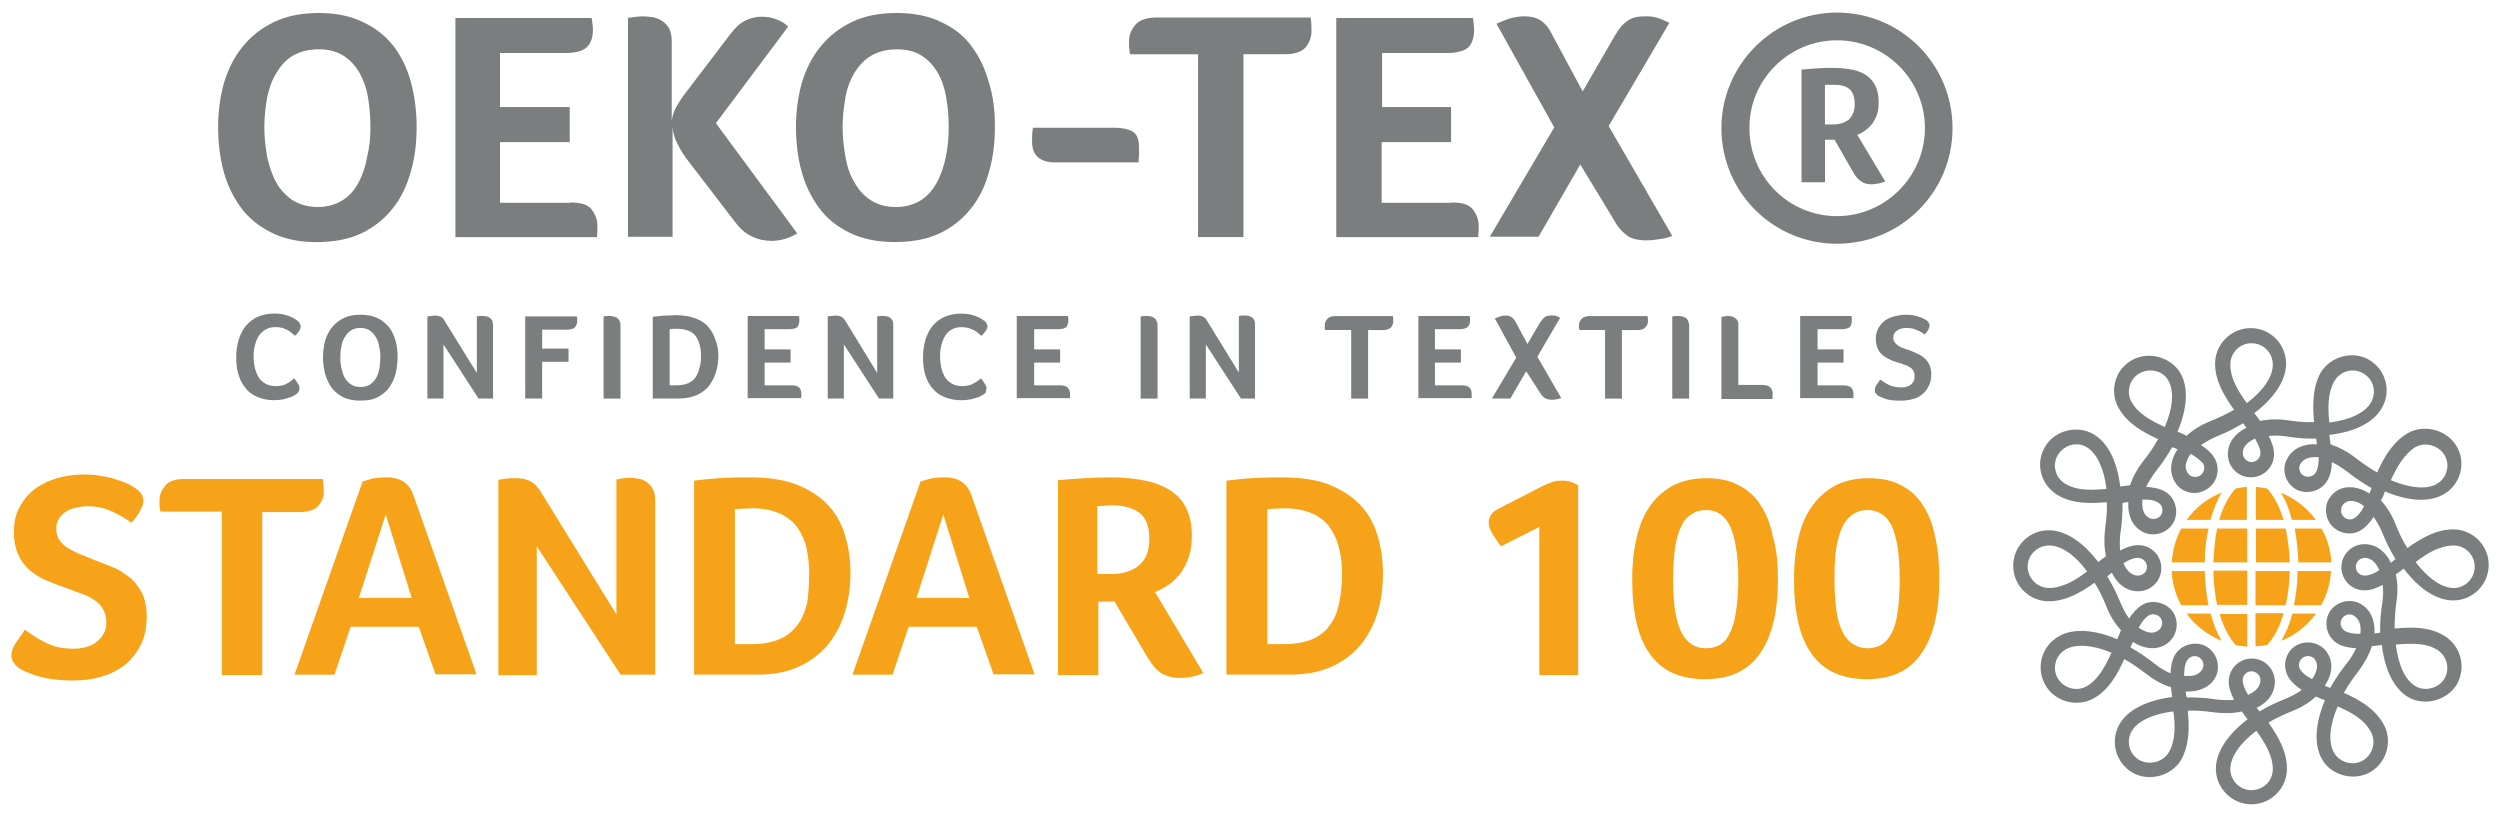 <?xml version="1.0" encoding="utf-8"?>
<!-- Generator: Adobe Illustrator 14.0.0, SVG Export Plug-In . SVG Version: 6.00 Build 43363)  -->
<!DOCTYPE svg PUBLIC "-//W3C//DTD SVG 1.1//EN" "http://www.w3.org/Graphics/SVG/1.1/DTD/svg11.dtd">
<svg version="1.1" xmlns="http://www.w3.org/2000/svg" xmlns:xlink="http://www.w3.org/1999/xlink" x="0px" y="0px"
	 width="47.715px" height="15.591px" viewBox="0 0 47.715 15.591" enable-background="new 0 0 47.715 15.591" xml:space="preserve">
<symbol  id="Bush_Left" viewBox="-43.3 -24.308 86.601 48.615">
	<g>
		<g>
			<path fill="#00A651" d="M-33.888-3.511c8.299,8.895,13.237,21.557,13.237,21.557C-24.14,7.54-28.211,2.316-34.922-6.174
				L-33.888-3.511z"/>
			<path fill="#00A651" d="M-30.487,3.161c0.297,2.265,2.376,11.441,2.376,11.441l-2.153-5.593
				c-0.479-2.881,0.762-5.555,0.447-7.952L-30.487,3.161z"/>
			<path fill="#00A651" d="M-27.667,8.564c0.297,2.266,1.726,9.829,1.726,9.829l-0.529-3.791c0-2.44-0.212-5.744-0.525-8.142
				L-27.667,8.564z"/>
			<path fill="#00A651" d="M-24.188,13.377c0.216,1.381,3.051,6.613,3.051,6.613l-2.181-2.933c0-1.487-0.154-3.501-0.382-4.963
				L-24.188,13.377z"/>
			<path fill="#00A651" d="M-21.167,18.075c0.602,1.176,2.76,6.232,2.76,6.232l-1.281-3.51c-0.313-1.289-0.958-3.02-1.595-4.265
				L-21.167,18.075z"/>
			<path fill="#00A651" d="M-26.043,10.332c0.297,2.266,1.726,9.828,1.726,9.828l-1.161-4.837c0-2.441,0.42-4.697,0.105-7.095
				L-26.043,10.332z"/>
			<path fill="#00A651" d="M-24.522,3.487c1.421,0.866,6.495,3.396,6.495,3.396l-3.35-2.196c-1.774-1.164-5.323-0.626-6.827-1.543
				L-24.522,3.487z"/>
			<path fill="#00A651" d="M-21.855,6.884c1.898,1.261,6.128,5.077,6.128,5.077l-3.163-2.14c-2.187-1.069-5.052-2.709-7.062-4.043
				L-21.855,6.884z"/>
			<path fill="#00A651" d="M-21.837,13.088c1.036,0.934,3.865,6.169,3.865,6.169l-1.263-3.432c-1.244-0.811-2.842-2.037-3.939-3.025
				L-21.837,13.088z"/>
			<path fill="#00A651" d="M-23.271,9.473c1.577,1.009,5.962,5.851,5.962,5.851l-2.632-3.877c-1.816-0.856-3.47-1.16-5.14-2.229
				L-23.271,9.473z"/>
			<path fill="#00A651" d="M-32.966,0.366c0.297,2.265,1.6,12.736,1.6,12.736l-1.376-6.888c-0.479-2.881,0.762-5.555,0.447-7.953
				L-32.966,0.366z"/>
			<path fill="#00A651" d="M-34.966-1.264c0.297,2.266,1.599,12.736,1.599,12.736l-1.375-6.887
				c-0.479-2.882,0.761-5.556,0.446-7.953L-34.966-1.264z"/>
			<path fill="#00A651" d="M-29.403-0.557c1.55,0.605,10.18,4.284,10.18,4.284l-4.82-3.121c-1.949-0.838-5.362-0.453-7.002-1.095
				L-29.403-0.557z"/>
			<path fill="#00A651" d="M-29.97-3.318c1.727,0.743,9.728,4.106,9.728,4.106l-5.131-2.746c-2.172-1.049-4.612-0.291-6.439-1.078
				L-29.97-3.318z"/>
		</g>
		<g>
			<path fill="#00A651" d="M-41.108-9.821c17.332-2.827,35.766-10.603,35.766-10.603C-18.811-13.763-28.099-11.68-43.3-8.345
				L-41.108-9.821z"/>
			<path fill="#00A651" d="M-29.852-13.562c2.399-1.676,13.091-8.003,13.091-8.003l-7.499,3.39
				c-3.164,2.079-4.231,4.895-6.771,6.668L-29.852-13.562z"/>
			<path fill="#00A651" d="M-21.787-16.448c2.399-1.676,10.895-7.041,10.895-7.041l-4.051,2.787
				c-2.23,1.975-5.483,4.535-8.022,6.309L-21.787-16.448z"/>
			<path fill="#00A651" d="M-13.531-18.509c1.501-1.004,9.426-3.744,9.426-3.744l-5.098,1.225c-1.36,1.204-3.371,2.751-4.96,3.813
				L-13.531-18.509z"/>
			<path fill="#00A651" d="M-5.888-20.719c1.742-0.635,8.756-3.589,8.756-3.589l-4.628,2.165c-1.525,0.878-3.821,1.938-5.666,2.609
				L-5.888-20.719z"/>
			<path fill="#00A651" d="M-18.371-17.022c2.399-1.676,10.895-7.041,10.895-7.041l-5.708,3.301
				c-2.23,1.975-3.826,4.021-6.366,5.795L-18.371-17.022z"/>
			<path fill="#00A651" d="M-22.937-10.686c2.367,0.047,10.307,0.671,10.307,0.671l-5.722,0.014
				c-3.032,0.008-6.476-2.295-8.982-2.345L-22.937-10.686z"/>
			<path fill="#00A651" d="M-16.876-12.029c3.258-0.021,11.436-0.882,11.436-0.882l-5.462,0.066
				c-3.403-0.285-8.078-0.468-11.526-0.445L-16.876-12.029z"/>
			<path fill="#00A651" d="M-11.188-17.037c2.003-0.21,9.925-2.956,9.925-2.956L-5.8-17.882c-2.12,0.001-5.014,0.151-7.134,0.374
				L-11.188-17.037z"/>
			<path fill="#00A651" d="M-16.082-14.868c2.671,0.014,11.958-1.595,11.958-1.595l-6.461,1.751
				c-2.797-0.263-4.908-0.889-7.736-0.902L-16.082-14.868z"/>
			<path fill="#00A651" d="M-35.155-12.604c2.398-1.677,13.411-9.46,13.411-9.46l-7.819,4.846c-3.163,2.079-4.23,4.895-6.771,6.668
				L-35.155-12.604z"/>
			<path fill="#00A651" d="M-38.862-12.34c2.398-1.676,13.411-9.459,13.411-9.459l-7.819,4.846
				c-3.164,2.079-4.231,4.894-6.771,6.668L-38.862-12.34z"/>
			<path fill="#00A651" d="M-32.045-9.982c2.271,0.325,15.205,1.892,15.205,1.892l-8.199-0.013c-2.926-0.348-6.361-2.455-8.766-2.8
				L-32.045-9.982z"/>
			<path fill="#00A651" d="M-35.199-8.048C-32.604-7.74-20.658-6.25-20.658-6.25l-8.2-0.479c-3.366-0.294-5.381-2.191-8.127-2.518
				L-35.199-8.048z"/>
		</g>
		<g>
			<path fill="#00A651" d="M-20.024-4.793c13.512-1.991,27.731-7.055,27.731-7.055c-10.5,4.69-17.742,6.158-29.593,8.506
				L-20.024-4.793z"/>
			<path fill="#00A651" d="M-11.401-7.015c1.871-1.181,10.206-5.637,10.206-5.637l-5.846,2.388
				c-2.466,1.464-3.299,3.446-5.279,4.695L-11.401-7.015z"/>
			<path fill="#00A651" d="M-5.113-9.048c1.87-1.18,8.494-4.958,8.494-4.958l-3.158,1.963c-1.739,1.39-4.275,3.192-6.255,4.442
				L-5.113-9.048z"/>
			<path fill="#00A651" d="M1.323-10.499c1.17-0.707,7.349-2.637,7.349-2.637l-3.975,0.862c-1.06,0.848-2.627,1.938-3.867,2.686
				L1.323-10.499z"/>
			<path fill="#00A651" d="M7.281-12.056c1.358-0.447,6.827-2.527,6.827-2.527L10.5-13.059c-1.189,0.618-2.979,1.365-4.417,1.838
				L7.281-12.056z"/>
			<path fill="#00A651" d="M-2.451-9.452c1.871-1.181,8.494-4.959,8.494-4.959l-4.45,2.325c-1.739,1.391-2.983,2.831-4.963,4.08
				L-2.451-9.452z"/>
			<path fill="#00A651" d="M-6.011-4.99c1.846,0.033,8.036,0.473,8.036,0.473l-4.46,0.01c-2.364,0.006-5.049-1.616-7.002-1.651
				L-6.011-4.99z"/>
			<path fill="#00A651" d="M-1.285-5.937c2.54-0.015,8.916-0.62,8.916-0.62L3.372-6.511c-2.653-0.2-6.298-0.329-8.986-0.313
				L-1.285-5.937z"/>
			<path fill="#00A651" d="M3.15-9.463c1.562-0.148,7.737-2.082,7.737-2.082L7.35-10.058c-1.653,0.001-3.909,0.106-5.562,0.263
				L3.15-9.463z"/>
			<path fill="#00A651" d="M-0.666-7.936c2.083,0.01,9.323-1.123,9.323-1.123L3.62-7.825c-2.18-0.186-3.827-0.626-6.031-0.636
				L-0.666-7.936z"/>
			<path fill="#00A651" d="M-15.536-6.342c1.871-1.18,10.456-6.661,10.456-6.661l-6.096,3.413c-2.466,1.463-3.299,3.445-5.278,4.695
				L-15.536-6.342z"/>
			<path fill="#00A651" d="M-18.426-6.154c1.87-1.181,10.456-6.662,10.456-6.662l-6.096,3.413c-2.466,1.464-3.299,3.446-5.279,4.695
				L-18.426-6.154z"/>
			<path fill="#00A651" d="M-13.112-4.495c1.771,0.229,11.854,1.332,11.854,1.332l-6.392-0.009
				c-2.282-0.245-4.959-1.729-6.834-1.972L-13.112-4.495z"/>
			<path fill="#00A651" d="M-15.57-3.133c2.022,0.217,11.336,1.267,11.336,1.267l-6.393-0.338c-2.625-0.207-4.195-1.543-6.336-1.772
				L-15.57-3.133z"/>
		</g>
		<g>
			<path fill="#00A651" d="M1.652-2.056c12.235-1.712,25.111-6.067,25.111-6.067C17.255-4.089,10.698-2.826-0.033-0.807L1.652-2.056
				z"/>
			<path fill="#00A651" d="M9.46-3.967c1.694-1.015,9.241-4.848,9.241-4.848l-5.293,2.054c-2.233,1.259-2.987,2.964-4.78,4.039
				L9.46-3.967z"/>
			<path fill="#00A651" d="M15.154-5.715c1.694-1.016,7.691-4.266,7.691-4.266l-2.859,1.688c-1.575,1.196-3.871,2.747-5.664,3.821
				L15.154-5.715z"/>
			<path fill="#00A651" d="M20.982-6.964c1.06-0.607,6.654-2.268,6.654-2.268L24.038-8.49c-0.96,0.729-2.379,1.667-3.501,2.311
				L20.982-6.964z"/>
			<path fill="#00A651" d="M26.378-8.303c1.23-0.385,6.182-2.174,6.182-2.174l-3.268,1.312c-1.076,0.532-2.697,1.174-4,1.581
				L26.378-8.303z"/>
			<path fill="#00A651" d="M17.565-6.063c1.694-1.015,7.691-4.266,7.691-4.266l-4.029,2c-1.575,1.196-2.701,2.436-4.494,3.511
				L17.565-6.063z"/>
			<path fill="#00A651" d="M14.342-2.225c1.671,0.028,7.276,0.406,7.276,0.406L17.579-1.81C15.438-1.805,13.007-3.2,11.238-3.23
				L14.342-2.225z"/>
			<path fill="#00A651" d="M18.621-3.038c2.3-0.013,8.073-0.534,8.073-0.534l-3.856,0.04c-2.402-0.173-5.703-0.283-8.137-0.271
				L18.621-3.038z"/>
			<path fill="#00A651" d="M22.637-6.072c1.414-0.127,7.006-1.791,7.006-1.791L26.44-6.584c-1.497,0.001-3.54,0.092-5.036,0.227
				L22.637-6.072z"/>
			<path fill="#00A651" d="M19.182-4.758c1.886,0.008,8.442-0.966,8.442-0.966l-4.562,1.06c-1.975-0.158-3.465-0.538-5.461-0.546
				L19.182-4.758z"/>
			<path fill="#00A651" d="M5.717-3.387c1.694-1.016,9.468-5.73,9.468-5.73l-5.52,2.936c-2.233,1.259-2.987,2.964-4.78,4.039
				L5.717-3.387z"/>
			<path fill="#00A651" d="M3.1-3.227c1.694-1.015,9.468-5.73,9.468-5.73l-5.52,2.936c-2.233,1.26-2.987,2.965-4.78,4.04L3.1-3.227z
				"/>
			<path fill="#00A651" d="M7.912-1.799c1.604,0.197,10.733,1.146,10.733,1.146L12.858-0.66c-2.066-0.211-4.49-1.487-6.188-1.696
				L7.912-1.799z"/>
			<path fill="#00A651" d="M5.686-0.627C7.518-0.44,15.951,0.462,15.951,0.462l-5.789-0.29C7.786-0.006,6.364-1.155,4.425-1.353
				L5.686-0.627z"/>
		</g>
		<g>
			<path fill="#00A651" d="M14.001,2.836c11.079-1.473,22.738-5.22,22.738-5.22C28.13,1.087,22.192,2.173,12.475,3.91L14.001,2.836z
				"/>
			<path fill="#00A651" d="M21.072,1.192c1.534-0.873,8.368-4.171,8.368-4.171l-4.793,1.767c-2.022,1.083-2.705,2.551-4.328,3.475
				L21.072,1.192z"/>
			<path fill="#00A651" d="M26.228-0.312c1.534-0.874,6.964-3.67,6.964-3.67l-2.589,1.452c-1.426,1.029-3.505,2.363-5.128,3.288
				L26.228-0.312z"/>
			<path fill="#00A651" d="M31.505-1.386c0.96-0.523,6.026-1.951,6.026-1.951l-3.259,0.638c-0.869,0.628-2.154,1.434-3.17,1.987
				L31.505-1.386z"/>
			<path fill="#00A651" d="M36.391-2.538c1.114-0.331,5.598-1.87,5.598-1.87l-2.959,1.129c-0.975,0.457-2.442,1.009-3.622,1.359
				L36.391-2.538z"/>
			<path fill="#00A651" d="M28.411-0.611c1.534-0.873,6.964-3.669,6.964-3.669l-3.649,1.72c-1.426,1.029-2.446,2.095-4.069,3.02
				L28.411-0.611z"/>
			<path fill="#00A651" d="M25.492,2.69c1.513,0.024,6.589,0.35,6.589,0.35l-3.658,0.007c-1.938,0.005-4.14-1.195-5.742-1.222
				L25.492,2.69z"/>
			<path fill="#00A651" d="M29.367,1.99c2.083-0.011,7.31-0.459,7.31-0.459l-3.492,0.034c-2.175-0.148-5.164-0.243-7.368-0.232
				L29.367,1.99z"/>
			<path fill="#00A651" d="M33.003-0.619c1.28-0.109,6.344-1.54,6.344-1.54l-2.9,1.1c-1.355,0.001-3.205,0.079-4.56,0.195
				L33.003-0.619z"/>
			<path fill="#00A651" d="M29.875,0.511c1.708,0.008,7.645-0.83,7.645-0.83l-4.13,0.912c-1.788-0.137-3.138-0.463-4.945-0.471
				L29.875,0.511z"/>
			<path fill="#00A651" d="M17.682,1.69c1.534-0.873,8.573-4.93,8.573-4.93l-4.999,2.525c-2.022,1.084-2.705,2.551-4.328,3.475
				L17.682,1.69z"/>
			<path fill="#00A651" d="M15.313,1.829c1.533-0.874,8.573-4.93,8.573-4.93l-4.999,2.525c-2.022,1.083-2.705,2.55-4.328,3.475
				L15.313,1.829z"/>
			<path fill="#00A651" d="M19.669,3.057c1.452,0.17,9.72,0.986,9.72,0.986l-5.241-0.007c-1.871-0.181-4.066-1.279-5.604-1.459
				L19.669,3.057z"/>
			<path fill="#00A651" d="M17.654,4.065c1.658,0.16,9.295,0.937,9.295,0.937l-5.242-0.249C19.556,4.6,18.268,3.61,16.512,3.44
				L17.654,4.065z"/>
		</g>
		<g>
			<path fill="#00A651" d="M-16.823,0.146C-9.209,6.411-2.933,16.13-2.933,16.13C-7.012,7.951-10.858,4.172-17.184-1.957
				L-16.823,0.146z"/>
			<path fill="#00A651" d="M-12.52,5.146c0.525,1.819,3.334,9.083,3.334,9.083l-2.402-4.317c-0.747-2.303-0.128-4.646-0.684-6.572
				L-12.52,5.146z"/>
			<path fill="#00A651" d="M-9.624,9.226c0.525,1.82,2.619,7.842,2.619,7.842l-0.904-3.041c-0.317-2.001-0.91-4.681-1.466-6.607
				L-9.624,9.226z"/>
			<path fill="#00A651" d="M-6.292,12.74c0.347,1.105,3.232,5.044,3.232,5.044l-2.078-2.135c-0.193-1.22-0.574-2.851-0.942-4.021
				L-6.292,12.74z"/>
			<path fill="#00A651" d="M-3.331,16.218c0.621,0.89,2.957,4.768,2.957,4.768l-1.453-2.719c-0.411-1.018-1.138-2.355-1.795-3.298
				L-3.331,16.218z"/>
			<path fill="#00A651" d="M-8.131,10.474c0.525,1.819,2.619,7.841,2.619,7.841l-1.532-3.82c-0.317-2-0.283-3.9-0.839-5.827
				L-8.131,10.474z"/>
			<path fill="#00A651" d="M-7.835,4.678C-6.617,5.212-2.339,6.66-2.339,6.66l-2.892-1.387c-1.532-0.735-4.224,0.143-5.514-0.423
				L-7.835,4.678z"/>
			<path fill="#00A651" d="M-5.318,7.132c1.641,0.8,5.428,3.405,5.428,3.405l-2.739-1.363C-4.47,8.566-6.913,7.576-8.65,6.73
				L-5.318,7.132z"/>
			<path fill="#00A651" d="M-4.499,12.213c0.928,0.638,3.809,4.58,3.809,4.58l-1.429-2.657c-1.073-0.511-2.477-1.319-3.459-1.994
				L-4.499,12.213z"/>
			<path fill="#00A651" d="M-6.085,9.428c1.358,0.633,5.4,4.06,5.4,4.06l-2.551-2.853c-1.525-0.479-2.852-0.522-4.29-1.192
				L-6.085,9.428z"/>
			<path fill="#00A651" d="M-14.812,3.16c0.525,1.82,2.897,10.24,2.897,10.24l-1.965-5.475c-0.746-2.302-0.128-4.646-0.684-6.572
				L-14.812,3.16z"/>
			<path fill="#00A651" d="M-16.581,2.071c0.525,1.82,2.898,10.24,2.898,10.24l-1.965-5.475c-0.747-2.302-0.128-4.646-0.685-6.572
				L-16.581,2.071z"/>
			<path fill="#00A651" d="M-12.158,1.965c1.284,0.306,8.479,2.256,8.479,2.256l-4.157-1.964c-1.625-0.445-4.232,0.29-5.592-0.033
				L-12.158,1.965z"/>
			<path fill="#00A651" d="M-12.959-0.229c1.441,0.396,8.104,2.166,8.104,2.166l-4.35-1.617c-1.826-0.593-3.627,0.33-5.152-0.09
				L-12.959-0.229z"/>
		</g>
		<g>
			<path fill="#00A651" d="M-1.735,1.377c5.016,5.233,8.85,13.008,8.85,13.008C4.747,7.917,2.253,4.807-1.853-0.243L-1.735,1.377z"
				/>
			<path fill="#00A651" d="M1.003,5.443c0.254,1.415,1.776,7.109,1.776,7.109l-1.427-3.43C0.972,7.327,1.569,5.584,1.3,4.086
				L1.003,5.443z"/>
			<path fill="#00A651" d="M2.798,8.724c0.254,1.415,1.348,6.121,1.348,6.121l-0.443-2.367C3.61,10.938,3.365,8.864,3.096,7.366
				L2.798,8.724z"/>
			<path fill="#00A651" d="M4.943,11.601c0.174,0.861,1.972,4.033,1.972,4.033l-1.341-1.751c-0.057-0.938-0.22-2.201-0.405-3.113
				L4.943,11.601z"/>
			<path fill="#00A651" d="M6.825,14.427c0.384,0.715,1.793,3.807,1.793,3.807l-0.856-2.156c-0.226-0.799-0.655-1.86-1.062-2.617
				L6.825,14.427z"/>
			<path fill="#00A651" d="M3.781,9.765c0.254,1.415,1.348,6.121,1.348,6.121L4.29,12.887c-0.093-1.539,0.057-2.981-0.212-4.479
				L3.781,9.765z"/>
			<path fill="#00A651" d="M4.377,5.378c0.834,0.481,3.79,1.847,3.79,1.847L6.195,5.992C5.151,5.338,3.172,5.839,2.289,5.329
				L4.377,5.378z"/>
			<path fill="#00A651" d="M6.01,7.399c1.118,0.709,3.647,2.924,3.647,2.924L7.793,9.117C6.52,8.542,4.843,7.639,3.659,6.888
				L6.01,7.399z"/>
			<path fill="#00A651" d="M6.257,11.312c0.62,0.542,2.414,3.716,2.414,3.716L7.828,12.92c-0.731-0.455-1.68-1.155-2.335-1.729
				L6.257,11.312z"/>
			<path fill="#00A651" d="M5.311,9.096c0.927,0.565,3.583,3.42,3.583,3.42l-1.631-2.326c-1.056-0.457-2-0.573-2.981-1.172
				L5.311,9.096z"/>
			<path fill="#00A651" d="M-0.5,3.793c0.254,1.416,1.388,7.961,1.388,7.961l-1.039-4.281c-0.38-1.796,0.217-3.539-0.052-5.037
				L-0.5,3.793z"/>
			<path fill="#00A651" d="M-1.69,2.856c0.254,1.415,1.388,7.961,1.388,7.961l-1.039-4.282c-0.38-1.795,0.217-3.538-0.052-5.036
				L-1.69,2.856z"/>
			<path fill="#00A651" d="M1.472,3.049c0.896,0.312,5.9,2.239,5.9,2.239L4.537,3.539c-1.13-0.44-3.039-0.042-3.988-0.372
				L1.472,3.049z"/>
			<path fill="#00A651" d="M1.047,1.333C2.048,1.724,6.685,3.48,6.685,3.48L3.689,1.981c-1.264-0.563-2.61,0.026-3.67-0.387
				L1.047,1.333z"/>
		</g>
		<g>
			<path fill="#00A651" d="M10.392,4.123c5.327,4.498,9.139,10.947,9.139,10.947c-2.24-5.313-4.853-7.954-9.162-12.247L10.392,4.123
				z"/>
			<path fill="#00A651" d="M13.217,7.543c0.191,1.146,1.526,5.786,1.526,5.786l-1.382-2.828c-0.307-1.457,0.489-2.81,0.287-4.021
				L13.217,7.543z"/>
			<path fill="#00A651" d="M15.027,10.275c0.19,1.146,1.108,4.971,1.108,4.971l-0.34-1.917c0-1.234-0.136-2.904-0.338-4.117
				L15.027,10.275z"/>
			<path fill="#00A651" d="M17.261,12.709c0.139,0.698,1.958,3.345,1.958,3.345l-1.399-1.483c0-0.752-0.099-1.771-0.246-2.51
				L17.261,12.709z"/>
			<path fill="#00A651" d="M19.2,15.085c0.386,0.595,1.772,3.151,1.772,3.151l-0.822-1.774c-0.201-0.652-0.615-1.526-1.024-2.156
				L19.2,15.085z"/>
			<path fill="#00A651" d="M16.07,11.17c0.19,1.145,1.108,4.97,1.108,4.97l-0.746-2.446c0-1.234,0.27-2.375,0.068-3.588L16.07,11.17
				z"/>
			<path fill="#00A651" d="M17.046,7.708c0.912,0.438,4.169,1.718,4.169,1.718l-2.15-1.11c-1.139-0.589-3.417-0.316-4.382-0.78
				L17.046,7.708z"/>
			<path fill="#00A651" d="M18.758,9.426c1.219,0.638,3.934,2.567,3.934,2.567l-2.03-1.082c-1.404-0.541-3.243-1.369-4.533-2.045
				L18.758,9.426z"/>
			<path fill="#00A651" d="M18.77,12.563c0.666,0.473,2.481,3.12,2.481,3.12l-0.811-1.735c-0.798-0.41-1.825-1.03-2.529-1.53
				L18.77,12.563z"/>
			<path fill="#00A651" d="M17.849,10.734c1.012,0.511,3.828,2.959,3.828,2.959l-1.689-1.961c-1.166-0.433-2.228-0.586-3.299-1.126
				L17.849,10.734z"/>
			<path fill="#00A651" d="M11.626,6.13c0.19,1.146,1.026,6.44,1.026,6.44l-0.883-3.482c-0.307-1.457,0.489-2.81,0.287-4.021
				L11.626,6.13z"/>
			<path fill="#00A651" d="M10.342,5.306c0.19,1.146,1.027,6.44,1.027,6.44l-0.884-3.482c-0.307-1.457,0.489-2.81,0.287-4.021
				L10.342,5.306z"/>
			<path fill="#00A651" d="M13.914,5.663c0.994,0.307,6.534,2.167,6.534,2.167l-3.094-1.579c-1.251-0.423-3.442-0.229-4.495-0.553
				L13.914,5.663z"/>
			<path fill="#00A651" d="M13.549,4.267c1.108,0.376,6.245,2.077,6.245,2.077L16.5,4.954c-1.394-0.53-2.96-0.146-4.134-0.545
				L13.549,4.267z"/>
		</g>
		<g>
			<path fill="#00A651" d="M22.362,7.215c9.256,2.037,17.473,6.526,17.473,6.526C34.255,9.674,29.5,8.267,21.691,6.004L22.362,7.215
				z"/>
			<path fill="#00A651" d="M27.781,9.267c0.817,0.997,4.87,4.805,4.87,4.805l-3.222-2.087c-1.125-1.242-0.74-2.838-1.605-3.893
				L27.781,9.267z"/>
			<path fill="#00A651" d="M31.521,11.089c0.817,0.997,3.916,4.211,3.916,4.211l-1.395-1.66c-0.609-1.158-1.613-2.67-2.478-3.726
				L31.521,11.089z"/>
			<path fill="#00A651" d="M35.671,12.457c0.528,0.599,4.237,2.336,4.237,2.336l-2.581-0.817c-0.372-0.707-1.004-1.622-1.563-2.256
				L35.671,12.457z"/>
			<path fill="#00A651" d="M39.405,13.892c0.804,0.4,3.896,2.231,3.896,2.231l-1.962-1.328c-0.587-0.529-1.566-1.181-2.417-1.604
				L39.405,13.892z"/>
			<path fill="#00A651" d="M33.338,11.5c0.817,0.997,3.916,4.211,3.916,4.211l-2.191-1.99c-0.609-1.159-0.816-2.34-1.681-3.396
				L33.338,11.5z"/>
			<path fill="#00A651" d="M32.921,7.851c1.421,0.037,6.354-0.098,6.354-0.098l-3.388-0.16c-1.795-0.086-4.669,1.104-6.174,1.064
				L32.921,7.851z"/>
			<path fill="#00A651" d="M36.029,8.761c1.925,0.099,6.463,0.797,6.463,0.797l-3.215-0.183c-2.121,0.067-4.959,0.044-6.997-0.061
				L36.029,8.761z"/>
			<path fill="#00A651" d="M37.593,11.701c1.112,0.17,4.817,1.91,4.817,1.91l-1.928-1.297c-1.256-0.057-2.918-0.218-4.095-0.398
				L37.593,11.701z"/>
			<path fill="#00A651" d="M35.475,10.362c1.589,0.064,6.515,1.207,6.515,1.207l-3.199-1.146c-1.753,0.071-3.232,0.362-4.914,0.295
				L35.475,10.362z"/>
			<path fill="#00A651" d="M24.982,8.593c0.817,0.997,4.534,5.624,4.534,5.624l-2.885-2.907c-1.125-1.241-0.741-2.837-1.605-3.892
				L24.982,8.593z"/>
			<path fill="#00A651" d="M22.879,8.346c0.817,0.997,4.534,5.624,4.534,5.624l-2.885-2.906c-1.125-1.242-0.741-2.838-1.605-3.893
				L22.879,8.346z"/>
			<path fill="#00A651" d="M27.773,7.216c1.465-0.12,9.7-0.646,9.7-0.646l-4.866-0.213c-1.861,0.115-4.66,1.196-6.21,1.324
				L27.773,7.216z"/>
			<path fill="#00A651" d="M26.603,6.055c1.649-0.102,9.272-0.611,9.272-0.611L30.84,5.49c-2.103,0.074-3.983,1.076-5.729,1.185
				L26.603,6.055z"/>
		</g>
	</g>
</symbol>
<g id="Background">
</g>
<g id="Guides">
</g>
<g id="valkoinen">
	<rect x="-0.142" fill-rule="evenodd" clip-rule="evenodd" fill="#FFFFFF" width="48" height="15.591"/>
</g>
<g id="Layer-2">
</g>
<g id="Foreground">
	<g>
		<path fill-rule="evenodd" clip-rule="evenodd" fill="#7B7E7F" d="M5.667,7.512C5.66,7.52,5.644,7.535,5.621,7.543
			c-0.024,0.016-0.048,0.031-0.087,0.04C5.495,7.599,5.455,7.606,5.408,7.622C5.36,7.63,5.297,7.638,5.234,7.638
			c-0.126,0-0.236-0.023-0.322-0.063C4.817,7.535,4.738,7.48,4.683,7.401C4.62,7.331,4.581,7.244,4.549,7.142
			c-0.032-0.103-0.04-0.213-0.04-0.331s0.016-0.229,0.048-0.331c0.031-0.102,0.078-0.189,0.134-0.26
			c0.063-0.071,0.134-0.134,0.229-0.173c0.087-0.04,0.196-0.063,0.323-0.063c0.063,0,0.117,0.008,0.165,0.016
			c0.047,0.016,0.095,0.024,0.126,0.04C5.573,6.054,5.596,6.07,5.628,6.086c0.023,0.016,0.039,0.031,0.055,0.039
			c0.016,0.016,0.023,0.024,0.04,0.047c0.008,0.016,0.016,0.04,0.016,0.055c0,0.032-0.016,0.063-0.032,0.095
			C5.683,6.354,5.66,6.385,5.628,6.409C5.613,6.393,5.588,6.37,5.565,6.354C5.542,6.33,5.518,6.314,5.487,6.299
			c-0.032-0.016-0.063-0.024-0.095-0.04c-0.04-0.008-0.079-0.016-0.126-0.016c-0.079,0-0.15,0.016-0.197,0.047
			C5.014,6.322,4.974,6.361,4.935,6.417c-0.031,0.055-0.056,0.11-0.071,0.181C4.848,6.661,4.84,6.732,4.84,6.803
			s0.008,0.142,0.023,0.213c0.016,0.063,0.04,0.126,0.071,0.181s0.079,0.094,0.134,0.126S5.195,7.37,5.274,7.37
			c0.047,0,0.086-0.008,0.118-0.016c0.039-0.008,0.07-0.024,0.095-0.04c0.031-0.016,0.055-0.032,0.07-0.047
			C5.581,7.252,5.596,7.236,5.613,7.22c0.008,0.016,0.023,0.024,0.031,0.04C5.66,7.275,5.667,7.291,5.675,7.307
			c0.008,0.016,0.023,0.032,0.031,0.048C5.715,7.37,5.715,7.386,5.715,7.401c0,0.023,0,0.04-0.009,0.055
			C5.699,7.48,5.691,7.496,5.667,7.512z"/>
		<path fill-rule="evenodd" clip-rule="evenodd" fill="#7B7E7F" d="M7.589,6.811c0,0.11-0.016,0.221-0.039,0.323
			S7.479,7.323,7.424,7.401C7.37,7.48,7.291,7.535,7.204,7.583C7.118,7.63,7.006,7.646,6.873,7.646
			c-0.126,0-0.236-0.023-0.323-0.063C6.463,7.535,6.392,7.48,6.33,7.401C6.274,7.323,6.235,7.236,6.204,7.134
			c-0.023-0.103-0.04-0.205-0.04-0.315c0-0.11,0.017-0.212,0.04-0.315c0.031-0.094,0.07-0.181,0.134-0.26
			C6.4,6.173,6.471,6.109,6.566,6.07c0.087-0.047,0.196-0.063,0.323-0.063c0.125,0,0.228,0.023,0.314,0.063
			c0.087,0.039,0.158,0.103,0.221,0.173c0.055,0.071,0.095,0.157,0.126,0.26C7.574,6.59,7.589,6.7,7.589,6.811L7.589,6.811
			L7.589,6.811L7.589,6.811z M7.259,6.818c0-0.079-0.008-0.149-0.024-0.212C7.227,6.543,7.204,6.48,7.172,6.433
			C7.141,6.377,7.101,6.338,7.054,6.307C7.006,6.275,6.952,6.259,6.88,6.259c-0.07,0-0.134,0.016-0.181,0.047
			C6.652,6.338,6.613,6.377,6.582,6.433C6.549,6.48,6.526,6.543,6.518,6.606C6.502,6.677,6.495,6.748,6.495,6.818
			c0,0.079,0.008,0.15,0.023,0.213c0.016,0.071,0.031,0.126,0.063,0.181C6.613,7.268,6.653,7.307,6.7,7.338
			C6.747,7.37,6.81,7.386,6.88,7.386c0.071,0,0.134-0.016,0.182-0.047C7.109,7.307,7.149,7.268,7.18,7.212s0.047-0.11,0.063-0.181
			C7.251,6.96,7.259,6.89,7.259,6.818z"/>
		<path fill-rule="evenodd" clip-rule="evenodd" fill="#7B7E7F" d="M9.41,7.606H9.133L8.464,6.574v1.032H8.157V6.039
			c0.016,0,0.039-0.008,0.063-0.008c0.023,0,0.055-0.008,0.079-0.008c0.047,0,0.086,0.008,0.117,0.023
			c0.032,0.016,0.056,0.047,0.071,0.079l0.614,0.993v-1.08c0.023,0,0.04-0.008,0.063-0.008c0.016,0,0.031,0,0.047,0
			c0.024,0,0.048,0,0.071,0.008c0.023,0,0.047,0.016,0.063,0.024c0.016,0.016,0.04,0.031,0.048,0.055
			C9.402,6.141,9.41,6.173,9.41,6.212V7.606z"/>
		<path fill-rule="evenodd" clip-rule="evenodd" fill="#7B7E7F" d="M10.347,6.653h0.504v0.252h-0.504v0.701h-0.323V6.039h0.984
			c0,0.016,0.009,0.032,0.009,0.04c0,0.016,0,0.023,0,0.047c0,0.048-0.017,0.087-0.04,0.119c-0.031,0.031-0.078,0.047-0.149,0.047
			h-0.48V6.653z"/>
		<path fill-rule="evenodd" clip-rule="evenodd" fill="#7B7E7F" d="M11.521,6.039c0.023,0,0.047-0.008,0.063-0.008
			c0.023,0,0.039,0,0.047,0c0.023,0,0.047,0,0.07,0.008c0.024,0,0.048,0.016,0.071,0.024c0.023,0.016,0.039,0.031,0.048,0.055
			c0.016,0.024,0.023,0.056,0.023,0.095v1.395h-0.323V6.039z"/>
		<path fill-rule="evenodd" clip-rule="evenodd" fill="#7B7E7F" d="M13.711,6.795c0,0.11-0.017,0.213-0.048,0.315
			c-0.031,0.102-0.079,0.181-0.134,0.26c-0.063,0.071-0.142,0.134-0.236,0.173s-0.205,0.063-0.339,0.063h-0.496v-1.56
			c0.103-0.008,0.181-0.023,0.252-0.023s0.134-0.008,0.182-0.008c0.157,0,0.283,0.023,0.386,0.063
			c0.103,0.039,0.189,0.095,0.244,0.166c0.063,0.071,0.103,0.149,0.134,0.244C13.695,6.59,13.711,6.692,13.711,6.795L13.711,6.795
			L13.711,6.795L13.711,6.795z M13.38,6.795c0-0.071-0.008-0.142-0.024-0.205c-0.016-0.063-0.039-0.118-0.07-0.165
			c-0.031-0.047-0.079-0.087-0.142-0.11c-0.056-0.023-0.134-0.04-0.221-0.04c-0.048,0-0.095,0-0.142,0.008v1.071h0.126
			c0.095,0,0.165-0.016,0.229-0.04c0.063-0.032,0.11-0.063,0.142-0.118c0.031-0.047,0.063-0.11,0.07-0.173
			C13.373,6.953,13.38,6.882,13.38,6.795z"/>
		<path fill-rule="evenodd" clip-rule="evenodd" fill="#7B7E7F" d="M15.106,7.354c0.078,0,0.125,0.016,0.149,0.047
			c0.031,0.032,0.039,0.071,0.039,0.118c0,0.016,0,0.032,0,0.04s0,0.024-0.008,0.04H14.27V6.031h0.978
			c0,0.016,0.008,0.032,0.008,0.04c0,0.016,0,0.023,0,0.047c0,0.056-0.016,0.095-0.04,0.126c-0.031,0.023-0.078,0.039-0.157,0.039
			l-0.465,0v0.386h0.496v0.252h-0.496v0.434H15.106z"/>
		<path fill-rule="evenodd" clip-rule="evenodd" fill="#7B7E7F" d="M17.051,7.606h-0.275l-0.67-1.032v1.032h-0.308V6.039
			c0.017,0,0.04-0.008,0.063-0.008s0.055-0.008,0.078-0.008c0.048,0,0.095,0.008,0.119,0.023c0.031,0.016,0.055,0.047,0.078,0.079
			l0.606,0.993v-1.08c0.024,0,0.04-0.008,0.063-0.008c0.016,0,0.031,0,0.047,0c0.023,0,0.048,0,0.071,0.008
			c0.023,0,0.047,0.016,0.063,0.024c0.016,0.016,0.039,0.031,0.047,0.055c0.016,0.024,0.016,0.056,0.016,0.095V7.606z"/>
		<path fill-rule="evenodd" clip-rule="evenodd" fill="#7B7E7F" d="M18.792,7.512c-0.008,0.008-0.023,0.023-0.048,0.032
			c-0.023,0.016-0.047,0.031-0.086,0.04c-0.04,0.016-0.079,0.023-0.135,0.039c-0.047,0.008-0.109,0.016-0.173,0.016
			c-0.126,0-0.236-0.023-0.331-0.063s-0.165-0.094-0.229-0.173c-0.063-0.071-0.103-0.157-0.134-0.26s-0.039-0.213-0.039-0.331
			s0.016-0.229,0.047-0.331c0.032-0.102,0.079-0.189,0.134-0.26c0.063-0.071,0.135-0.134,0.229-0.173
			c0.095-0.04,0.197-0.063,0.323-0.063c0.063,0,0.118,0.008,0.165,0.016c0.048,0.016,0.095,0.024,0.127,0.04
			c0.039,0.016,0.07,0.032,0.094,0.047s0.04,0.031,0.056,0.039c0.016,0.016,0.023,0.024,0.039,0.047
			c0.008,0.016,0.016,0.04,0.016,0.055c0,0.032-0.016,0.063-0.039,0.095c-0.023,0.031-0.048,0.063-0.079,0.086
			c-0.016-0.016-0.039-0.039-0.063-0.055c-0.023-0.023-0.048-0.039-0.079-0.055c-0.031-0.016-0.063-0.024-0.103-0.04
			c-0.039-0.008-0.078-0.016-0.126-0.016c-0.079,0-0.149,0.016-0.196,0.047c-0.056,0.032-0.095,0.071-0.127,0.126
			c-0.031,0.055-0.055,0.11-0.07,0.181c-0.016,0.063-0.023,0.134-0.023,0.205s0.008,0.142,0.023,0.213
			c0.016,0.063,0.039,0.126,0.07,0.181c0.032,0.055,0.079,0.094,0.135,0.126c0.055,0.032,0.126,0.047,0.204,0.047
			c0.04,0,0.079-0.008,0.118-0.016c0.04-0.008,0.071-0.024,0.095-0.04c0.031-0.016,0.056-0.032,0.079-0.047s0.039-0.031,0.055-0.047
			c0.008,0.016,0.023,0.024,0.031,0.04c0.017,0.016,0.024,0.031,0.032,0.047c0.008,0.016,0.023,0.032,0.031,0.048
			c0.008,0.016,0.016,0.031,0.016,0.047c0,0.023-0.008,0.04-0.016,0.055C18.824,7.48,18.816,7.496,18.792,7.512z"/>
		<path fill-rule="evenodd" clip-rule="evenodd" fill="#7B7E7F" d="M20.226,7.354c0.079,0,0.126,0.016,0.157,0.047
			c0.024,0.032,0.04,0.071,0.04,0.118c0,0.016,0,0.032,0,0.04s0,0.024,0,0.04h-1.017V6.031h0.977c0,0.016,0,0.032,0.008,0.04v0.047
			c0,0.056-0.016,0.095-0.039,0.126c-0.031,0.023-0.078,0.039-0.157,0.039l-0.457,0v0.386h0.496v0.252h-0.496v0.434H20.226z"/>
		<path fill-rule="evenodd" clip-rule="evenodd" fill="#7B7E7F" d="M21.778,6.039c0.023,0,0.048-0.008,0.063-0.008
			c0.023,0,0.039,0,0.047,0c0.023,0,0.048,0,0.071,0.008c0.023,0,0.047,0.016,0.063,0.024c0.023,0.016,0.04,0.031,0.048,0.055
			c0.016,0.024,0.023,0.056,0.023,0.095v1.395H21.77V6.039H21.778z"/>
		<path fill-rule="evenodd" clip-rule="evenodd" fill="#7B7E7F" d="M23.953,7.606h-0.269l-0.669-1.032v1.032h-0.308V6.039
			c0.016,0,0.039-0.008,0.063-0.008c0.023,0,0.055-0.008,0.078-0.008c0.048,0,0.087,0.008,0.118,0.023
			C23,6.063,23.023,6.094,23.039,6.125l0.606,0.985v-1.08c0.023,0,0.039-0.008,0.063-0.008c0.016,0,0.031,0,0.047,0
			c0.023,0,0.048,0,0.071,0.008c0.023,0,0.047,0.016,0.063,0.024c0.023,0.016,0.04,0.031,0.048,0.055
			c0.016,0.024,0.016,0.055,0.016,0.095V7.606z"/>
		<path fill-rule="evenodd" clip-rule="evenodd" fill="#7B7E7F" d="M25.78,6.299h-0.488l0,0c-0.008-0.016-0.008-0.032-0.008-0.047
			c0-0.016,0-0.024,0-0.047c0-0.04,0.016-0.079,0.047-0.118c0.032-0.031,0.079-0.055,0.15-0.055h1.103
			c0.008,0.032,0.008,0.063,0.008,0.103s-0.016,0.079-0.039,0.11c-0.031,0.031-0.079,0.055-0.149,0.055h-0.292v1.308h-0.323V6.299
			H25.78z"/>
		<path fill-rule="evenodd" clip-rule="evenodd" fill="#7B7E7F" d="M27.899,7.354c0.079,0,0.127,0.016,0.15,0.047
			c0.031,0.032,0.039,0.071,0.039,0.118c0,0.016,0,0.032,0,0.04s0,0.024,0,0.04h-1.017V6.031h0.978c0,0.016,0.008,0.032,0.008,0.04
			c0,0.016,0,0.023,0,0.047c0,0.056-0.016,0.095-0.048,0.126c-0.031,0.023-0.078,0.039-0.157,0.039l-0.465,0v0.386h0.496v0.252
			h-0.496v0.434H27.899z"/>
		<path fill-rule="evenodd" clip-rule="evenodd" fill="#7B7E7F" d="M29.128,7.086l-0.3,0.52h-0.354l0.465-0.78L28.53,6.078
			c0.031-0.016,0.063-0.023,0.103-0.04c0.031-0.008,0.07-0.016,0.103-0.016c0.086,0,0.149,0.04,0.188,0.118l0.229,0.425l0.236-0.402
			c0.031-0.047,0.063-0.086,0.095-0.11c0.031-0.024,0.07-0.032,0.126-0.032c0.031,0,0.063,0,0.087,0.008s0.055,0.016,0.078,0.04
			l-0.433,0.74l0.456,0.788c-0.031,0.008-0.063,0.023-0.094,0.023C29.672,7.63,29.64,7.63,29.617,7.63
			c-0.063,0-0.11-0.016-0.142-0.039s-0.063-0.063-0.087-0.103L29.128,7.086z"/>
		<path fill-rule="evenodd" clip-rule="evenodd" fill="#7B7E7F" d="M30.633,6.299h-0.488l0,0c0-0.016-0.009-0.032-0.009-0.047
			c0-0.016,0-0.024,0-0.047c0-0.04,0.017-0.079,0.048-0.118c0.031-0.031,0.086-0.055,0.157-0.055h1.103
			c0.009,0.032,0.009,0.063,0.009,0.103s-0.017,0.079-0.048,0.11c-0.023,0.031-0.078,0.055-0.149,0.055h-0.3v1.308h-0.322V6.299z"/>
		<path fill-rule="evenodd" clip-rule="evenodd" fill="#7B7E7F" d="M31.917,6.039c0.023,0,0.039-0.008,0.063-0.008s0.04,0,0.048,0
			c0.023,0,0.047,0,0.07,0.008c0.023,0,0.047,0.016,0.071,0.024c0.023,0.016,0.039,0.031,0.047,0.055
			c0.008,0.024,0.023,0.056,0.023,0.095v1.395h-0.322V6.039z"/>
		<path fill-rule="evenodd" clip-rule="evenodd" fill="#7B7E7F" d="M33.185,7.347h0.457c0.04,0,0.071,0.008,0.095,0.016
			s0.047,0.023,0.056,0.039c0.016,0.016,0.023,0.032,0.031,0.055c0.008,0.016,0.008,0.04,0.008,0.063v0.055
			c0,0.024,0,0.032-0.008,0.04h-0.969V6.046c0.023,0,0.047-0.008,0.063-0.008c0.023,0,0.04-0.008,0.048-0.008
			c0.023,0,0.047,0,0.07,0.008c0.023,0,0.047,0.016,0.071,0.024c0.016,0.016,0.039,0.031,0.055,0.055
			c0.016,0.024,0.016,0.056,0.016,0.095v1.135H33.185z"/>
		<path fill-rule="evenodd" clip-rule="evenodd" fill="#7B7E7F" d="M35.178,7.354c0.071,0,0.126,0.016,0.158,0.047
			c0.023,0.032,0.039,0.071,0.039,0.118c0,0.016,0,0.032,0,0.04s0,0.024,0,0.04h-1.017V6.031h0.978c0,0.016,0.008,0.032,0.008,0.04
			c0,0.016,0,0.023,0,0.047c0,0.056-0.016,0.095-0.04,0.126c-0.031,0.023-0.078,0.039-0.157,0.039l-0.457,0v0.386h0.496v0.252H34.69
			v0.434H35.178z"/>
		<path fill-rule="evenodd" clip-rule="evenodd" fill="#7B7E7F" d="M35.887,7.244c0.048,0.031,0.095,0.071,0.166,0.103
			c0.063,0.031,0.142,0.047,0.229,0.047c0.031,0,0.063,0,0.094-0.008c0.032-0.008,0.063-0.023,0.087-0.039
			c0.023-0.016,0.04-0.04,0.056-0.063c0.016-0.023,0.023-0.063,0.023-0.102c0-0.04-0.008-0.079-0.023-0.103
			c-0.016-0.032-0.04-0.055-0.071-0.071c-0.031-0.023-0.063-0.04-0.103-0.047c-0.039-0.016-0.078-0.032-0.118-0.04
			c-0.047-0.016-0.103-0.031-0.149-0.055c-0.047-0.023-0.095-0.047-0.134-0.079c-0.04-0.031-0.079-0.071-0.103-0.126
			c-0.023-0.047-0.039-0.118-0.039-0.197c0-0.079,0.016-0.142,0.047-0.197s0.071-0.103,0.118-0.142
			c0.048-0.039,0.11-0.063,0.182-0.086c0.063-0.016,0.142-0.031,0.212-0.031c0.048,0,0.103,0,0.143,0.008
			c0.047,0.008,0.086,0.016,0.118,0.031c0.039,0.008,0.063,0.024,0.086,0.032c0.024,0.016,0.048,0.023,0.056,0.031
			c0.039,0.024,0.063,0.063,0.063,0.103c0,0.016-0.008,0.047-0.023,0.079c-0.016,0.031-0.039,0.063-0.07,0.094
			c-0.04-0.032-0.087-0.063-0.15-0.086c-0.063-0.032-0.126-0.04-0.196-0.04c-0.024,0-0.056,0-0.087,0.008s-0.056,0.016-0.079,0.032
			c-0.023,0.016-0.047,0.031-0.063,0.055c-0.017,0.024-0.024,0.056-0.024,0.087s0.008,0.063,0.024,0.087
			c0.016,0.023,0.039,0.047,0.063,0.063c0.023,0.016,0.056,0.04,0.095,0.048c0.031,0.016,0.071,0.031,0.11,0.039
			c0.047,0.016,0.103,0.04,0.149,0.063c0.056,0.024,0.103,0.047,0.142,0.086c0.048,0.032,0.079,0.079,0.103,0.126
			s0.04,0.118,0.04,0.189c0,0.079-0.017,0.158-0.048,0.221s-0.07,0.118-0.118,0.157c-0.047,0.04-0.11,0.079-0.188,0.095
			c-0.071,0.023-0.15,0.031-0.236,0.031c-0.11,0-0.205-0.008-0.276-0.031c-0.07-0.023-0.118-0.047-0.149-0.063
			c-0.016-0.016-0.031-0.024-0.047-0.047c-0.017-0.016-0.017-0.039-0.017-0.063c0-0.023,0.009-0.063,0.032-0.094
			C35.84,7.307,35.864,7.275,35.887,7.244z"/>
		<path fill-rule="evenodd" clip-rule="evenodd" fill="#7B7E7F" d="M7.952,2.415c0,0.299-0.031,0.583-0.109,0.851
			C7.771,3.533,7.661,3.77,7.503,3.967c-0.158,0.205-0.354,0.362-0.591,0.48C6.668,4.565,6.376,4.621,6.038,4.621
			S5.416,4.558,5.179,4.439s-0.434-0.275-0.583-0.48s-0.26-0.434-0.331-0.701C4.194,2.99,4.163,2.714,4.163,2.415
			c0-0.292,0.04-0.567,0.11-0.827c0.079-0.26,0.189-0.489,0.354-0.693C4.786,0.697,4.982,0.54,5.226,0.422
			c0.245-0.118,0.528-0.174,0.859-0.174c0.322,0,0.606,0.056,0.843,0.174c0.236,0.11,0.426,0.26,0.583,0.457
			c0.149,0.197,0.26,0.425,0.331,0.686C7.913,1.832,7.952,2.115,7.952,2.415L7.952,2.415L7.952,2.415L7.952,2.415z M7.07,2.423
			c0-0.197-0.016-0.386-0.047-0.567C6.991,1.674,6.936,1.517,6.857,1.383S6.676,1.139,6.549,1.06
			C6.424,0.981,6.266,0.941,6.085,0.941c-0.189,0-0.354,0.04-0.489,0.118C5.462,1.139,5.36,1.249,5.282,1.383
			C5.195,1.517,5.14,1.674,5.1,1.855c-0.031,0.181-0.055,0.37-0.055,0.567c0,0.205,0.023,0.386,0.055,0.575
			c0.04,0.181,0.095,0.346,0.174,0.488c0.078,0.142,0.188,0.252,0.314,0.339C5.723,3.904,5.88,3.951,6.061,3.951
			c0.189,0,0.347-0.047,0.473-0.126C6.661,3.746,6.77,3.628,6.841,3.486C6.92,3.344,6.975,3.179,7.006,2.998
			C7.054,2.809,7.07,2.627,7.07,2.423z"/>
		<path fill-rule="evenodd" clip-rule="evenodd" fill="#7B7E7F" d="M10.883,3.864c0.196,0,0.338,0.04,0.409,0.134
			c0.071,0.095,0.11,0.197,0.11,0.308c0,0.047,0,0.086,0,0.118c0,0.031-0.008,0.063-0.008,0.102l-2.702,0V0.343h2.6
			C11.3,0.39,11.308,0.43,11.308,0.461c0.008,0.032,0.008,0.063,0.008,0.11c0,0.15-0.039,0.26-0.118,0.331
			c-0.07,0.071-0.213,0.11-0.418,0.11H9.543v1.032h1.331v0.669H9.543v1.158h1.34V3.864z"/>
		<path fill-rule="evenodd" clip-rule="evenodd" fill="#7B7E7F" d="M11.97,0.343c0.063-0.008,0.118-0.016,0.173-0.023
			c0.056-0.008,0.103-0.008,0.126-0.008c0.063,0,0.126,0.008,0.189,0.016c0.063,0.008,0.126,0.039,0.181,0.071
			c0.056,0.04,0.103,0.087,0.135,0.15c0.031,0.063,0.047,0.142,0.047,0.252v1.513c0.008-0.095,0.039-0.189,0.087-0.276
			c0.055-0.094,0.11-0.181,0.173-0.26L13.94,0.65c0.094-0.126,0.188-0.213,0.291-0.26c0.095-0.047,0.197-0.071,0.299-0.071
			c0.111,0,0.213,0.016,0.3,0.055c0.087,0.031,0.157,0.079,0.213,0.134l-1.379,1.843l1.552,2.104
			c-0.157,0.095-0.322,0.142-0.488,0.142c-0.275,0-0.504-0.11-0.67-0.323l-0.913-1.189c-0.079-0.103-0.15-0.205-0.205-0.323
			c-0.063-0.11-0.095-0.22-0.103-0.346v2.103h-0.851V0.343H11.97z"/>
		<path fill-rule="evenodd" clip-rule="evenodd" fill="#7B7E7F" d="M18.989,2.415c0,0.299-0.031,0.583-0.109,0.851
			c-0.071,0.268-0.182,0.504-0.339,0.701c-0.158,0.205-0.354,0.362-0.591,0.48c-0.244,0.118-0.536,0.173-0.875,0.173
			s-0.63-0.063-0.866-0.181c-0.244-0.118-0.434-0.275-0.583-0.48s-0.26-0.434-0.331-0.701c-0.071-0.268-0.103-0.544-0.103-0.843
			c0-0.292,0.039-0.567,0.11-0.827c0.079-0.26,0.189-0.489,0.354-0.693c0.158-0.197,0.354-0.354,0.599-0.473
			s0.528-0.174,0.858-0.174c0.323,0,0.615,0.056,0.852,0.174c0.236,0.11,0.434,0.26,0.575,0.457c0.149,0.197,0.26,0.425,0.331,0.686
			C18.958,1.832,18.989,2.115,18.989,2.415L18.989,2.415L18.989,2.415L18.989,2.415z M18.107,2.423c0-0.197-0.016-0.386-0.048-0.567
			c-0.031-0.181-0.086-0.339-0.165-0.473s-0.181-0.244-0.308-0.323c-0.125-0.079-0.275-0.118-0.464-0.118
			c-0.189,0-0.354,0.04-0.489,0.118c-0.134,0.079-0.236,0.189-0.322,0.323c-0.079,0.134-0.143,0.292-0.174,0.473
			s-0.055,0.37-0.055,0.567c0,0.205,0.023,0.386,0.055,0.575c0.031,0.181,0.087,0.346,0.174,0.488
			c0.078,0.142,0.181,0.252,0.314,0.339c0.126,0.079,0.284,0.126,0.473,0.126c0.182,0,0.347-0.047,0.473-0.126
			c0.127-0.079,0.229-0.197,0.308-0.339c0.079-0.142,0.134-0.308,0.173-0.488C18.091,2.809,18.107,2.627,18.107,2.423z"/>
		<path fill-rule="evenodd" clip-rule="evenodd" fill="#7B7E7F" d="M20.147,3.1c-0.299,0-0.449-0.134-0.449-0.394
			c0-0.094,0-0.181,0.017-0.268h1.56c0.134,0,0.252,0.023,0.339,0.071s0.126,0.15,0.126,0.323v0.134
			c-0.008,0.047-0.008,0.086-0.008,0.134H20.147z"/>
		<path fill-rule="evenodd" clip-rule="evenodd" fill="#7B7E7F" d="M22.874,1.036h-1.309V1.028
			c-0.008-0.047-0.008-0.095-0.016-0.126c0-0.032,0-0.071,0-0.118c0-0.11,0.04-0.213,0.118-0.308
			c0.079-0.094,0.221-0.142,0.41-0.142h2.938c0.016,0.087,0.016,0.181,0.016,0.268c0,0.11-0.039,0.212-0.11,0.299
			c-0.071,0.086-0.205,0.134-0.401,0.134h-0.788v3.49h-0.866v-3.49H22.874z"/>
		<path fill-rule="evenodd" clip-rule="evenodd" fill="#7B7E7F" d="M27.703,3.864c0.204,0,0.339,0.04,0.409,0.134
			c0.071,0.095,0.11,0.197,0.11,0.308v0.118c-0.008,0.031-0.008,0.063-0.008,0.102l-2.71,0V0.343h2.607
			c0.008,0.047,0.016,0.087,0.016,0.118c0,0.032,0.008,0.063,0.008,0.11c0,0.15-0.039,0.26-0.109,0.331
			c-0.071,0.071-0.221,0.11-0.418,0.11h-1.229v1.032h1.316v0.669h-1.324v1.158h1.332V3.864z"/>
		<path fill-rule="evenodd" clip-rule="evenodd" fill="#7B7E7F" d="M30.161,3.14l-0.796,1.378h-0.93l1.229-2.087l-1.103-1.978
			c0.087-0.04,0.174-0.071,0.26-0.103c0.095-0.023,0.189-0.039,0.284-0.039c0.228,0,0.394,0.102,0.496,0.307l0.606,1.126
			l0.614-1.063c0.079-0.134,0.158-0.229,0.244-0.284c0.079-0.063,0.197-0.086,0.339-0.086c0.087,0,0.166,0.008,0.236,0.031
			c0.071,0.023,0.142,0.055,0.221,0.095l-1.158,1.969l1.214,2.096c-0.079,0.032-0.166,0.055-0.253,0.063
			c-0.086,0.016-0.165,0.023-0.236,0.023c-0.165,0-0.299-0.031-0.386-0.102c-0.095-0.071-0.173-0.166-0.236-0.284L30.161,3.14z"/>
		<path fill-rule="evenodd" clip-rule="evenodd" fill="#7B7E7F" d="M35.06,0.769c0.922,0,1.679,0.748,1.679,1.678
			c0,0.922-0.757,1.678-1.679,1.678c-0.921,0-1.67-0.748-1.67-1.678C33.382,1.524,34.139,0.769,35.06,0.769L35.06,0.769L35.06,0.769
			L35.06,0.769z M35.06,0.24c-1.213,0-2.205,0.993-2.205,2.206c0,1.221,0.984,2.206,2.205,2.206c1.222,0,2.206-0.985,2.206-2.206
			S36.282,0.24,35.06,0.24z"/>
		<path fill-rule="evenodd" clip-rule="evenodd" fill="#7B7E7F" d="M35.856,1.942c0,0.094-0.008,0.173-0.031,0.244
			c-0.023,0.063-0.056,0.126-0.095,0.181c-0.039,0.047-0.087,0.094-0.134,0.126c-0.047,0.031-0.095,0.063-0.149,0.079l0.535,0.891
			c-0.039,0.016-0.087,0.031-0.126,0.039c-0.047,0.008-0.095,0.016-0.134,0.016c-0.079,0-0.149-0.016-0.197-0.055
			c-0.055-0.031-0.103-0.086-0.149-0.166l-0.362-0.63h-0.182v0.812h-0.448V1.328c0.102-0.008,0.196-0.016,0.299-0.024
			c0.103-0.008,0.189-0.008,0.275-0.008c0.315,0,0.544,0.047,0.686,0.158C35.786,1.564,35.856,1.729,35.856,1.942L35.856,1.942
			L35.856,1.942L35.856,1.942z M35.399,1.981c0-0.134-0.039-0.229-0.103-0.284c-0.07-0.055-0.165-0.079-0.291-0.079
			c-0.04,0-0.071,0-0.103,0s-0.055,0-0.071,0.008v0.749h0.15c0.126,0,0.229-0.032,0.307-0.095C35.36,2.21,35.399,2.115,35.399,1.981
			z"/>
		<path fill-rule="evenodd" clip-rule="evenodd" fill="#7B7E7F" d="M42.97,15.351c-0.37,0-0.678-0.308-0.678-0.678
			c0-0.315,0.221-0.653,0.606-0.945c-0.039-0.047-0.079-0.103-0.11-0.149c-0.165,0.039-0.347,0.039-0.544,0.016
			c-0.165-0.023-0.33-0.039-0.488-0.031c0.032,0.322,0.032,0.653-0.126,0.938c-0.181,0.307-0.614,0.426-0.93,0.244
			c-0.322-0.189-0.433-0.6-0.244-0.93c0.158-0.268,0.513-0.449,1.001-0.512c-0.008-0.063-0.016-0.127-0.023-0.189
			c-0.166-0.047-0.331-0.143-0.48-0.26c-0.135-0.103-0.269-0.197-0.41-0.276c-0.134,0.3-0.299,0.591-0.583,0.749
			c-0.315,0.181-0.748,0.063-0.922-0.252c-0.188-0.323-0.078-0.741,0.253-0.93c0.268-0.158,0.677-0.135,1.118,0.055
			c0.023-0.055,0.047-0.118,0.071-0.174c-0.119-0.125-0.213-0.283-0.284-0.465c-0.063-0.157-0.134-0.307-0.221-0.44
			c-0.26,0.188-0.551,0.354-0.874,0.354c-0.37,0-0.678-0.299-0.678-0.678c0-0.37,0.3-0.678,0.678-0.678
			c0.314,0,0.653,0.221,0.945,0.607c0.047-0.04,0.103-0.079,0.149-0.111c-0.039-0.165-0.039-0.354-0.016-0.543
			c0.023-0.166,0.039-0.331,0.031-0.488C40.11,9.592,40.016,9.6,39.914,9.6c-0.261,0-0.465-0.047-0.639-0.149
			c-0.157-0.095-0.268-0.237-0.314-0.41c-0.048-0.173-0.024-0.354,0.07-0.512c0.174-0.308,0.606-0.426,0.922-0.244
			c0.276,0.157,0.457,0.52,0.513,1c0.063-0.008,0.125-0.016,0.188-0.023c0.056-0.165,0.142-0.323,0.26-0.473
			c0.11-0.134,0.197-0.268,0.276-0.409c-0.3-0.134-0.583-0.3-0.749-0.583c-0.188-0.323-0.078-0.74,0.244-0.921
			c0.315-0.182,0.749-0.063,0.93,0.244c0.158,0.275,0.134,0.677-0.055,1.119c0.063,0.023,0.118,0.047,0.173,0.079
			c0.126-0.118,0.284-0.213,0.465-0.284c0.158-0.063,0.3-0.134,0.441-0.212c-0.189-0.268-0.362-0.552-0.362-0.882
			c0-0.371,0.308-0.678,0.678-0.678c0.378,0,0.677,0.307,0.677,0.678c0,0.315-0.221,0.654-0.606,0.945
			c0.04,0.055,0.079,0.102,0.11,0.149C43.301,8,43.482,7.993,43.679,8.024c0.165,0.024,0.331,0.04,0.488,0.032
			c-0.031-0.323-0.031-0.662,0.126-0.945c0.182-0.308,0.614-0.426,0.922-0.244c0.323,0.189,0.434,0.599,0.244,0.921
			c-0.158,0.276-0.512,0.457-1.001,0.512c0.009,0.063,0.017,0.126,0.024,0.181c0.165,0.056,0.33,0.143,0.48,0.261
			c0.134,0.103,0.268,0.196,0.409,0.275c0.134-0.3,0.3-0.583,0.583-0.749c0.315-0.181,0.748-0.063,0.93,0.245
			c0.095,0.157,0.118,0.339,0.071,0.512c-0.048,0.173-0.158,0.323-0.315,0.409c-0.268,0.158-0.678,0.135-1.119-0.055
			c-0.023,0.063-0.047,0.118-0.078,0.174c0.118,0.125,0.213,0.283,0.283,0.465c0.063,0.157,0.134,0.307,0.221,0.441
			c0.268-0.189,0.552-0.355,0.875-0.355c0.37,0,0.677,0.3,0.677,0.678c0,0.37-0.299,0.678-0.677,0.678
			c-0.315,0-0.654-0.221-0.945-0.607c-0.056,0.04-0.103,0.08-0.15,0.111c0.039,0.165,0.039,0.354,0.008,0.543
			c-0.023,0.166-0.031,0.331-0.031,0.488c0.103-0.008,0.205-0.016,0.307-0.016c0.253,0,0.465,0.047,0.631,0.15
			c0.323,0.188,0.434,0.598,0.252,0.93c-0.182,0.307-0.614,0.425-0.922,0.252c-0.275-0.158-0.457-0.521-0.512-1.001
			c-0.063,0.008-0.126,0.016-0.189,0.023c-0.055,0.165-0.142,0.323-0.26,0.481c-0.103,0.133-0.197,0.268-0.275,0.409
			c0.299,0.134,0.583,0.3,0.748,0.583c0.189,0.322,0.079,0.74-0.244,0.93c-0.315,0.181-0.748,0.063-0.922-0.244
			c-0.157-0.276-0.134-0.678,0.056-1.127c-0.063-0.023-0.118-0.047-0.174-0.07c-0.126,0.117-0.283,0.212-0.465,0.283
			c-0.157,0.063-0.307,0.134-0.44,0.213c0.188,0.268,0.354,0.551,0.354,0.882C43.647,15.051,43.34,15.351,42.97,15.351L42.97,15.351
			L42.97,15.351L42.97,15.351z M43.065,13.948c-0.315,0.236-0.497,0.504-0.497,0.732c0,0.221,0.182,0.401,0.402,0.401
			c0.229,0,0.409-0.181,0.409-0.401C43.379,14.421,43.23,14.177,43.065,13.948L43.065,13.948L43.065,13.948L43.065,13.948z
			 M44.617,13.483c-0.158,0.362-0.182,0.686-0.071,0.882c0.11,0.189,0.362,0.261,0.552,0.15c0.188-0.11,0.26-0.362,0.149-0.552
			C45.128,13.735,44.876,13.594,44.617,13.483L44.617,13.483L44.617,13.483L44.617,13.483z M41.481,13.578
			c-0.394,0.047-0.686,0.189-0.796,0.378c-0.11,0.196-0.047,0.441,0.149,0.552c0.189,0.102,0.449,0.039,0.56-0.15
			C41.52,14.145,41.52,13.861,41.481,13.578L41.481,13.578L41.481,13.578L41.481,13.578z M43.127,13.578L43.127,13.578
			c0.157-0.095,0.323-0.174,0.504-0.244c0.11-0.047,0.213-0.103,0.3-0.166c-0.103-0.063-0.197-0.149-0.26-0.252
			c-0.118-0.213-0.048-0.48,0.157-0.599c0.213-0.118,0.488-0.039,0.599,0.157c0.11,0.182,0.087,0.402-0.056,0.615
			c0.032,0.016,0.071,0.031,0.104,0.039l0,0c0.086-0.158,0.196-0.315,0.314-0.465c0.079-0.095,0.134-0.197,0.182-0.291
			c-0.15-0.008-0.26-0.032-0.354-0.087c-0.205-0.118-0.276-0.394-0.158-0.599s0.402-0.276,0.599-0.158
			c0.182,0.103,0.276,0.308,0.261,0.56c0.039,0,0.078-0.008,0.11-0.016l0,0c-0.008-0.181,0.008-0.37,0.039-0.56
			c0.016-0.118,0.023-0.236,0.008-0.347c-0.11,0.056-0.229,0.103-0.347,0.103c-0.244,0-0.441-0.197-0.441-0.441
			s0.197-0.441,0.441-0.441c0.213,0,0.394,0.127,0.504,0.355c0.032-0.023,0.056-0.048,0.087-0.071l0,0
			c-0.095-0.157-0.182-0.323-0.252-0.505c-0.047-0.109-0.103-0.212-0.166-0.299c-0.063,0.103-0.149,0.197-0.252,0.26
			c-0.205,0.119-0.48,0.039-0.599-0.165c-0.055-0.103-0.07-0.221-0.047-0.331c0.031-0.11,0.103-0.205,0.204-0.268
			c0.174-0.103,0.402-0.079,0.615,0.055c0.016-0.031,0.031-0.07,0.039-0.102l0,0c-0.157-0.087-0.315-0.197-0.465-0.315
			C44.703,8.93,44.6,8.867,44.506,8.819c0,0.118-0.024,0.245-0.087,0.354c-0.118,0.205-0.394,0.275-0.599,0.166
			c-0.213-0.127-0.284-0.395-0.158-0.6c0.103-0.181,0.308-0.275,0.56-0.26c-0.008-0.031-0.008-0.07-0.016-0.109l0,0
			c-0.173,0.008-0.37-0.008-0.56-0.04c-0.118-0.016-0.236-0.023-0.347-0.008c0.056,0.103,0.103,0.221,0.103,0.347
			c0,0.244-0.197,0.441-0.441,0.441s-0.44-0.197-0.44-0.441c0-0.213,0.126-0.394,0.354-0.504c-0.023-0.032-0.048-0.063-0.063-0.087
			l0,0l0,0c-0.157,0.095-0.322,0.181-0.504,0.252c-0.11,0.048-0.213,0.103-0.3,0.165c0.103,0.063,0.197,0.143,0.261,0.252
			c0.118,0.213,0.047,0.481-0.166,0.6c-0.07,0.039-0.142,0.063-0.221,0.063c-0.157,0-0.307-0.086-0.378-0.221
			c-0.103-0.181-0.086-0.401,0.056-0.614c-0.032-0.016-0.071-0.031-0.103-0.039l0,0l0,0c-0.087,0.157-0.197,0.315-0.315,0.465
			c-0.071,0.095-0.134,0.196-0.181,0.292c0.142,0.008,0.26,0.031,0.354,0.086c0.103,0.055,0.173,0.15,0.204,0.268
			c0.032,0.11,0.016,0.236-0.039,0.331c-0.118,0.205-0.394,0.284-0.599,0.165c-0.181-0.102-0.276-0.307-0.26-0.559
			c-0.04,0-0.079,0.008-0.11,0.016l0,0c0,0.182-0.008,0.37-0.039,0.56c-0.017,0.118-0.017,0.236-0.008,0.347
			c0.102-0.056,0.228-0.103,0.346-0.103c0.244,0,0.441,0.196,0.441,0.44s-0.197,0.441-0.441,0.441c-0.213,0-0.394-0.126-0.504-0.354
			c-0.031,0.023-0.063,0.047-0.087,0.07l0,0c0.095,0.157,0.182,0.323,0.253,0.504c0.047,0.11,0.102,0.213,0.165,0.3
			c0.063-0.103,0.149-0.197,0.252-0.261c0.197-0.117,0.48-0.039,0.599,0.158c0.118,0.213,0.048,0.48-0.165,0.606
			c-0.182,0.103-0.402,0.079-0.614-0.056c-0.017,0.032-0.032,0.071-0.048,0.104l0,0l0,0c0.157,0.086,0.315,0.196,0.465,0.314
			c0.095,0.079,0.197,0.134,0.3,0.182c0.008-0.119,0.023-0.244,0.086-0.355c0.118-0.196,0.395-0.275,0.599-0.157
			c0.205,0.118,0.284,0.394,0.166,0.599c-0.103,0.182-0.315,0.268-0.56,0.26c0,0.04,0.008,0.071,0.016,0.111l0,0
			c0.182,0,0.37,0.008,0.56,0.039c0.126,0.016,0.236,0.016,0.347,0.008c-0.056-0.11-0.103-0.229-0.103-0.347
			c0-0.244,0.197-0.441,0.441-0.441s0.44,0.197,0.44,0.441c0,0.213-0.125,0.394-0.354,0.504
			C43.081,13.515,43.104,13.547,43.127,13.578L43.127,13.578L43.127,13.578L43.127,13.578z M42.97,12.813
			c-0.095,0-0.166,0.079-0.166,0.166c0,0.079,0.032,0.165,0.103,0.283c0.149-0.063,0.236-0.165,0.236-0.283
			C43.143,12.893,43.065,12.813,42.97,12.813L42.97,12.813L42.97,12.813L42.97,12.813z M45.727,12.302
			c0.047,0.394,0.182,0.686,0.378,0.796c0.189,0.109,0.449,0.031,0.552-0.15c0.11-0.196,0.039-0.441-0.149-0.551
			c-0.126-0.079-0.292-0.11-0.497-0.11C45.924,12.286,45.822,12.294,45.727,12.302L45.727,12.302L45.727,12.302L45.727,12.302z
			 M39.724,12.325c-0.118,0-0.221,0.024-0.3,0.071c-0.196,0.11-0.26,0.362-0.149,0.551c0.11,0.189,0.362,0.261,0.552,0.15
			c0.221-0.127,0.354-0.379,0.473-0.639C40.094,12.373,39.897,12.325,39.724,12.325L39.724,12.325L39.724,12.325L39.724,12.325z
			 M44.049,12.522c-0.023,0-0.056,0.008-0.087,0.023c-0.079,0.048-0.11,0.149-0.063,0.229c0.039,0.063,0.11,0.126,0.228,0.188
			c0.095-0.133,0.127-0.268,0.063-0.361C44.167,12.554,44.112,12.522,44.049,12.522L44.049,12.522L44.049,12.522L44.049,12.522z
			 M41.686,12.9c0.118,0.008,0.268,0.008,0.347-0.126c0.047-0.079,0.016-0.181-0.063-0.229c-0.078-0.048-0.181-0.016-0.229,0.063
			C41.702,12.672,41.686,12.767,41.686,12.9L41.686,12.9L41.686,12.9L41.686,12.9z M44.845,11.727c-0.063,0-0.118,0.031-0.15,0.087
			c-0.047,0.079-0.016,0.181,0.063,0.229c0.063,0.039,0.165,0.055,0.291,0.055c0.023-0.165-0.023-0.291-0.126-0.347
			C44.9,11.734,44.876,11.727,44.845,11.727L44.845,11.727L44.845,11.727L44.845,11.727z M40.819,11.979
			c0.135,0.095,0.26,0.126,0.363,0.063c0.078-0.048,0.109-0.149,0.063-0.236c-0.047-0.079-0.157-0.103-0.229-0.063
			C40.945,11.789,40.882,11.86,40.819,11.979L40.819,11.979L40.819,11.979L40.819,11.979z M46.105,10.727
			c0.236,0.314,0.505,0.496,0.726,0.496c0.22,0,0.401-0.182,0.401-0.41c0-0.221-0.182-0.401-0.401-0.401
			C46.578,10.411,46.333,10.553,46.105,10.727L46.105,10.727L46.105,10.727L46.105,10.727z M39.11,10.411
			c-0.221,0-0.41,0.181-0.41,0.401s0.182,0.41,0.41,0.41c0.252,0,0.496-0.143,0.725-0.315C39.606,10.592,39.338,10.411,39.11,10.411
			L39.11,10.411L39.11,10.411L39.11,10.411z M45.136,10.647c-0.095,0-0.173,0.079-0.173,0.173c0,0.095,0.078,0.166,0.173,0.166
			c0.071,0,0.165-0.031,0.276-0.103C45.349,10.734,45.247,10.647,45.136,10.647L45.136,10.647L45.136,10.647L45.136,10.647z
			 M40.528,10.75c0.063,0.149,0.165,0.236,0.275,0.236c0.095,0,0.174-0.071,0.174-0.166c0-0.094-0.079-0.173-0.174-0.173
			C40.733,10.647,40.638,10.679,40.528,10.75L40.528,10.75L40.528,10.75L40.528,10.75z M44.876,9.561
			c-0.04,0-0.079,0.008-0.11,0.031c-0.039,0.023-0.063,0.055-0.079,0.103c-0.008,0.047-0.008,0.095,0.016,0.134
			c0.048,0.078,0.15,0.11,0.229,0.063c0.063-0.039,0.126-0.109,0.189-0.229C45.034,9.592,44.948,9.561,44.876,9.561L44.876,9.561
			L44.876,9.561L44.876,9.561z M40.89,9.537c-0.016,0.165,0.023,0.291,0.126,0.346c0.079,0.048,0.189,0.016,0.236-0.063
			c0.023-0.039,0.023-0.087,0.016-0.126c-0.008-0.04-0.039-0.079-0.078-0.103C41.111,9.545,41.016,9.528,40.89,9.537L40.89,9.537
			L40.89,9.537L40.89,9.537z M39.629,8.48c-0.142,0-0.275,0.079-0.354,0.205c-0.055,0.095-0.071,0.205-0.039,0.308
			c0.023,0.103,0.095,0.188,0.188,0.244c0.135,0.079,0.292,0.11,0.497,0.11c0.095,0,0.188-0.008,0.283-0.016
			c-0.047-0.395-0.188-0.686-0.378-0.796C39.772,8.496,39.701,8.48,39.629,8.48L39.629,8.48L39.629,8.48L39.629,8.48z M45.632,9.166
			c0.362,0.15,0.686,0.182,0.875,0.071c0.095-0.056,0.165-0.142,0.188-0.244c0.032-0.103,0.016-0.213-0.039-0.308
			c-0.11-0.182-0.37-0.26-0.56-0.149C45.893,8.662,45.75,8.906,45.632,9.166L45.632,9.166L45.632,9.166L45.632,9.166z M44.183,8.725
			c-0.095,0-0.213,0.023-0.275,0.127c-0.024,0.039-0.032,0.086-0.016,0.125C43.9,9.024,43.931,9.056,43.97,9.08
			c0.079,0.039,0.189,0.016,0.229-0.063c0.04-0.063,0.056-0.157,0.056-0.292C44.231,8.725,44.207,8.725,44.183,8.725L44.183,8.725
			L44.183,8.725L44.183,8.725z M41.812,8.662c-0.095,0.134-0.126,0.26-0.063,0.354c0.031,0.056,0.087,0.087,0.15,0.087
			c0.031,0,0.055-0.008,0.086-0.023c0.079-0.048,0.11-0.15,0.063-0.236C41.993,8.788,41.922,8.725,41.812,8.662L41.812,8.662
			L41.812,8.662L41.812,8.662z M43.041,8.371c-0.149,0.063-0.236,0.165-0.236,0.275c0,0.094,0.079,0.173,0.166,0.173
			c0.095,0,0.173-0.079,0.173-0.173C43.143,8.575,43.104,8.488,43.041,8.371L43.041,8.371L43.041,8.371L43.041,8.371z M41.04,7.071
			c-0.07,0-0.142,0.016-0.205,0.055c-0.196,0.11-0.26,0.362-0.149,0.551c0.126,0.221,0.37,0.354,0.631,0.473
			c0.157-0.362,0.181-0.685,0.07-0.882C41.324,7.142,41.19,7.071,41.04,7.071L41.04,7.071L41.04,7.071L41.04,7.071z M44.9,7.071
			c-0.142,0-0.275,0.079-0.347,0.205c-0.126,0.221-0.126,0.504-0.095,0.788c0.395-0.047,0.686-0.189,0.796-0.386
			s0.047-0.441-0.149-0.551C45.042,7.086,44.971,7.071,44.9,7.071L44.9,7.071L44.9,7.071L44.9,7.071z M42.97,6.551
			c-0.221,0-0.402,0.181-0.402,0.41c0,0.252,0.142,0.496,0.315,0.733c0.315-0.237,0.496-0.504,0.496-0.733S43.199,6.551,42.97,6.551
			z"/>
		<path fill-rule="evenodd" clip-rule="evenodd" fill="#F6A31A" d="M41.45,10.734c0.016-0.236,0.078-0.457,0.181-0.646h0.521
			c-0.048,0.205-0.071,0.426-0.071,0.646H41.45z"/>
		<path fill-rule="evenodd" clip-rule="evenodd" fill="#F6A31A" d="M42.19,11.711c0.055,0.197,0.126,0.378,0.213,0.52
			c-0.268-0.109-0.504-0.291-0.67-0.52H42.19z"/>
		<path fill-rule="evenodd" clip-rule="evenodd" fill="#F6A31A" d="M42.08,10.899c0.008,0.229,0.031,0.449,0.071,0.653H41.63
			c-0.103-0.196-0.173-0.417-0.181-0.653H42.08z"/>
		<path fill-rule="evenodd" clip-rule="evenodd" fill="#F6A31A" d="M41.733,9.922c0.174-0.236,0.402-0.417,0.67-0.52
			c-0.087,0.143-0.158,0.323-0.213,0.52H41.733z"/>
		<path fill-rule="evenodd" clip-rule="evenodd" fill="#F6A31A" d="M43.53,9.402c0.268,0.11,0.504,0.292,0.669,0.521l-0.457-0.001
			C43.695,9.726,43.624,9.545,43.53,9.402z"/>
		<path fill-rule="evenodd" clip-rule="evenodd" fill="#F6A31A" d="M44.207,11.711c-0.173,0.229-0.401,0.418-0.669,0.52
			c0.086-0.142,0.165-0.322,0.212-0.52H44.207z"/>
		<path fill-rule="evenodd" clip-rule="evenodd" fill="#F6A31A" d="M44.491,10.899c-0.016,0.236-0.079,0.457-0.189,0.653h-0.52
			c0.039-0.204,0.07-0.425,0.07-0.653H44.491z"/>
		<path fill-rule="evenodd" clip-rule="evenodd" fill="#F6A31A" d="M44.309,10.088c0.11,0.189,0.174,0.418,0.189,0.646h-0.631
			c-0.008-0.221-0.031-0.441-0.07-0.646H44.309z"/>
		<path fill-rule="evenodd" clip-rule="evenodd" fill="#F6A31A" d="M42.67,9.324c0.071-0.016,0.142-0.023,0.213-0.032v0.631
			l-0.528-0.001C42.434,9.654,42.552,9.449,42.67,9.324z"/>
		<path fill-rule="evenodd" clip-rule="evenodd" fill="#F6A31A" d="M42.245,10.734c0.009-0.236,0.032-0.457,0.071-0.646h0.575v0.646
			H42.245z"/>
		<path fill-rule="evenodd" clip-rule="evenodd" fill="#F6A31A" d="M42.316,11.545c-0.039-0.196-0.071-0.417-0.071-0.653h0.646
			v0.653H42.316z"/>
		<path fill-rule="evenodd" clip-rule="evenodd" fill="#F6A31A" d="M42.891,12.341c-0.071-0.008-0.142-0.016-0.213-0.023
			c-0.126-0.134-0.236-0.339-0.314-0.599h0.527V12.341z"/>
		<path fill-rule="evenodd" clip-rule="evenodd" fill="#F6A31A" d="M43.584,11.711c-0.079,0.268-0.189,0.473-0.315,0.599
			c-0.07,0.008-0.142,0.023-0.221,0.023v-0.63h0.536V11.711z"/>
		<path fill-rule="evenodd" clip-rule="evenodd" fill="#F6A31A" d="M43.703,10.899c-0.008,0.236-0.031,0.457-0.079,0.653h-0.575
			v-0.653H43.703z"/>
		<path fill-rule="evenodd" clip-rule="evenodd" fill="#F6A31A" d="M43.624,10.088c0.04,0.189,0.071,0.41,0.079,0.646h-0.646v-0.646
			H43.624z"/>
		<path fill-rule="evenodd" clip-rule="evenodd" fill="#F6A31A" d="M43.048,9.292c0.079,0.009,0.15,0.017,0.221,0.032
			c0.126,0.134,0.236,0.338,0.315,0.599l-0.528-0.001v-0.63H43.048z"/>
		<path fill-rule="evenodd" clip-rule="evenodd" fill="#F6A31A" d="M0.476,12.018c0.103,0.079,0.236,0.166,0.386,0.244
			c0.15,0.079,0.331,0.119,0.544,0.119c0.078,0,0.157-0.008,0.229-0.031c0.07-0.017,0.142-0.048,0.196-0.088
			c0.056-0.039,0.103-0.094,0.143-0.157c0.039-0.063,0.055-0.142,0.055-0.236s-0.023-0.173-0.063-0.244
			c-0.04-0.071-0.095-0.126-0.166-0.173c-0.07-0.048-0.142-0.087-0.236-0.119c-0.095-0.031-0.182-0.063-0.275-0.102
			c-0.118-0.039-0.244-0.087-0.362-0.135c-0.118-0.047-0.229-0.109-0.331-0.188c-0.095-0.079-0.182-0.181-0.236-0.3
			c-0.063-0.117-0.095-0.275-0.095-0.457c0-0.181,0.031-0.338,0.11-0.473c0.07-0.133,0.165-0.252,0.291-0.346
			C0.792,9.237,0.933,9.174,1.09,9.127s0.331-0.071,0.512-0.071c0.127,0,0.236,0.009,0.347,0.032c0.11,0.016,0.205,0.039,0.284,0.07
			C2.319,9.182,2.39,9.213,2.446,9.237C2.5,9.269,2.547,9.292,2.58,9.316c0.103,0.063,0.157,0.142,0.157,0.252
			c0,0.047-0.023,0.102-0.063,0.181C2.634,9.828,2.58,9.898,2.508,9.978C2.414,9.906,2.295,9.836,2.146,9.765
			c-0.149-0.07-0.308-0.103-0.473-0.103c-0.071,0-0.134,0.008-0.205,0.024c-0.07,0.016-0.134,0.031-0.196,0.07
			C1.216,9.789,1.169,9.836,1.129,9.891c-0.039,0.056-0.055,0.127-0.055,0.205c0,0.079,0.023,0.15,0.055,0.205
			c0.04,0.055,0.087,0.11,0.15,0.149c0.063,0.04,0.142,0.079,0.221,0.118c0.086,0.031,0.173,0.063,0.26,0.103
			c0.118,0.048,0.244,0.095,0.362,0.142c0.126,0.047,0.236,0.118,0.339,0.197c0.102,0.078,0.181,0.182,0.244,0.299
			C2.768,11.428,2.8,11.585,2.8,11.766c0,0.197-0.032,0.371-0.103,0.521c-0.071,0.149-0.166,0.275-0.292,0.386
			c-0.126,0.103-0.275,0.182-0.448,0.236c-0.174,0.055-0.363,0.079-0.567,0.079c-0.269,0-0.489-0.032-0.654-0.079
			c-0.165-0.055-0.292-0.103-0.362-0.149c-0.047-0.032-0.079-0.063-0.11-0.11c-0.031-0.039-0.047-0.087-0.047-0.143
			c0-0.063,0.023-0.141,0.078-0.228C0.366,12.184,0.42,12.097,0.476,12.018z"/>
		<path fill-rule="evenodd" clip-rule="evenodd" fill="#F6A31A" d="M4.234,9.765H3.06V9.757C3.052,9.71,3.044,9.678,3.044,9.646
			s0-0.063,0-0.102c0-0.104,0.039-0.189,0.11-0.276c0.07-0.087,0.196-0.126,0.37-0.126h2.639c0.008,0.078,0.016,0.158,0.016,0.244
			c0,0.095-0.031,0.182-0.103,0.268c-0.07,0.079-0.188,0.119-0.361,0.119H5.006v3.111H4.234V9.765z"/>
		<path fill-rule="evenodd" clip-rule="evenodd" fill="#F6A31A" d="M8.315,12.877l-0.323-0.914h-1.3l-0.308,0.914H5.621l1.3-3.688
			c0.047-0.016,0.11-0.031,0.188-0.055C7.188,9.119,7.275,9.111,7.37,9.111c0.039,0,0.086,0,0.134,0.008
			C7.55,9.127,7.606,9.143,7.653,9.166s0.095,0.056,0.134,0.103c0.048,0.048,0.079,0.11,0.103,0.181l1.205,3.42H8.315V12.877
			L8.315,12.877L8.315,12.877z M7.362,9.82l-0.513,1.592h1.009L7.362,9.82z"/>
		<path fill-rule="evenodd" clip-rule="evenodd" fill="#F6A31A" d="M12.498,12.877h-0.653l-1.6-2.45v2.458H9.512V9.158
			C9.551,9.15,9.599,9.143,9.662,9.135c0.063-0.008,0.126-0.008,0.189-0.008c0.118,0,0.212,0.023,0.283,0.063
			c0.071,0.04,0.126,0.103,0.182,0.189l1.449,2.348V9.15c0.056-0.008,0.103-0.016,0.142-0.023c0.048-0.008,0.079-0.008,0.11-0.008
			c0.056,0,0.11,0.008,0.165,0.016c0.056,0.008,0.111,0.031,0.158,0.063c0.047,0.032,0.087,0.079,0.118,0.135
			c0.031,0.055,0.047,0.126,0.047,0.221v3.324H12.498z"/>
		<path fill-rule="evenodd" clip-rule="evenodd" fill="#F6A31A" d="M16.232,10.947c0,0.268-0.039,0.512-0.11,0.748
			c-0.07,0.236-0.182,0.434-0.323,0.614c-0.149,0.173-0.331,0.315-0.559,0.417c-0.229,0.104-0.489,0.15-0.796,0.15h-1.197V9.174
			c0.236-0.031,0.44-0.047,0.614-0.055c0.165-0.008,0.315-0.008,0.441-0.008c0.378,0,0.685,0.047,0.929,0.149
			c0.245,0.103,0.449,0.236,0.592,0.401c0.149,0.166,0.252,0.363,0.314,0.584C16.201,10.466,16.232,10.702,16.232,10.947
			L16.232,10.947L16.232,10.947L16.232,10.947z M15.444,10.963c0-0.174-0.016-0.34-0.047-0.488c-0.031-0.15-0.095-0.284-0.174-0.402
			c-0.078-0.11-0.196-0.205-0.33-0.268c-0.143-0.063-0.315-0.103-0.528-0.103c-0.11,0-0.221,0.008-0.339,0.016v2.576h0.308
			c0.221,0,0.401-0.032,0.544-0.095c0.142-0.063,0.26-0.157,0.346-0.275c0.087-0.118,0.143-0.26,0.182-0.418
			C15.428,11.341,15.444,11.159,15.444,10.963z"/>
		<path fill-rule="evenodd" clip-rule="evenodd" fill="#F6A31A" d="M18.965,12.877l-0.322-0.914h-1.301l-0.307,0.914h-0.765
			l1.3-3.688c0.048-0.016,0.11-0.031,0.189-0.055c0.079-0.016,0.165-0.023,0.26-0.023c0.039,0,0.087,0,0.134,0.008
			c0.048,0.008,0.103,0.023,0.15,0.047c0.047,0.023,0.095,0.056,0.134,0.103c0.039,0.048,0.078,0.11,0.103,0.181l1.205,3.42h-0.78
			V12.877L18.965,12.877L18.965,12.877z M18.004,9.82l-0.512,1.592H18.5L18.004,9.82z"/>
		<path fill-rule="evenodd" clip-rule="evenodd" fill="#F6A31A" d="M22.747,10.214c0,0.157-0.016,0.292-0.055,0.409
			c-0.039,0.119-0.095,0.221-0.157,0.315c-0.071,0.087-0.142,0.166-0.229,0.221c-0.087,0.063-0.174,0.103-0.261,0.142l0.922,1.545
			c-0.07,0.031-0.142,0.055-0.221,0.07c-0.078,0.016-0.157,0.023-0.228,0.023c-0.135,0-0.253-0.031-0.347-0.086
			c-0.095-0.063-0.182-0.158-0.261-0.292l-0.638-1.079h-0.308v1.402h-0.771V9.166c0.165-0.016,0.339-0.031,0.512-0.039
			c0.174-0.008,0.331-0.016,0.48-0.016c0.544,0,0.938,0.094,1.189,0.275C22.622,9.561,22.747,9.844,22.747,10.214L22.747,10.214
			L22.747,10.214L22.747,10.214z M21.936,10.285c0-0.236-0.063-0.402-0.189-0.496c-0.126-0.095-0.291-0.143-0.504-0.143
			c-0.063,0-0.126,0-0.174,0.008c-0.047,0-0.086,0.008-0.126,0.008v1.293h0.268c0.221,0,0.402-0.056,0.528-0.166
			C21.873,10.679,21.936,10.514,21.936,10.285z"/>
		<path fill-rule="evenodd" clip-rule="evenodd" fill="#F6A31A" d="M26.395,10.947c0,0.268-0.032,0.512-0.103,0.748
			c-0.071,0.236-0.182,0.434-0.323,0.614c-0.149,0.173-0.331,0.315-0.56,0.417c-0.229,0.104-0.496,0.15-0.804,0.15h-1.197V9.174
			c0.236-0.031,0.441-0.047,0.614-0.055c0.174-0.008,0.315-0.008,0.441-0.008c0.378,0,0.686,0.047,0.93,0.149
			s0.441,0.236,0.591,0.401c0.149,0.166,0.252,0.363,0.315,0.584C26.363,10.466,26.395,10.702,26.395,10.947L26.395,10.947
			L26.395,10.947L26.395,10.947z M25.615,10.963c0-0.174-0.016-0.34-0.056-0.488c-0.031-0.15-0.094-0.284-0.173-0.402
			c-0.079-0.11-0.189-0.205-0.331-0.268c-0.142-0.063-0.315-0.103-0.527-0.103c-0.11,0-0.221,0.008-0.339,0.016v2.576h0.307
			c0.221,0,0.402-0.032,0.552-0.095c0.142-0.063,0.26-0.157,0.339-0.275c0.087-0.118,0.142-0.26,0.173-0.418
			C25.591,11.341,25.615,11.159,25.615,10.963z"/>
		<path fill-rule="evenodd" clip-rule="evenodd" fill="#F6A31A" d="M29.38,12.877v-2.82l-0.732,0.37
			c-0.056-0.071-0.103-0.149-0.158-0.229c-0.047-0.079-0.078-0.157-0.078-0.229c0-0.047,0.016-0.087,0.039-0.134
			c0.031-0.047,0.071-0.087,0.134-0.118l0.796-0.409c0.071-0.04,0.149-0.071,0.213-0.096c0.07-0.031,0.142-0.039,0.212-0.039
			c0.079,0,0.143,0.008,0.189,0.031c0.056,0.017,0.095,0.04,0.126,0.056v3.624h-0.74V12.877z"/>
		<path fill-rule="evenodd" clip-rule="evenodd" fill="#F6A31A" d="M33.934,11.057c0,0.607-0.11,1.08-0.339,1.41
			c-0.229,0.331-0.575,0.496-1.048,0.496c-0.48,0-0.827-0.157-1.056-0.48c-0.229-0.314-0.339-0.795-0.339-1.434
			c0-0.291,0.031-0.559,0.087-0.795c0.055-0.236,0.142-0.441,0.26-0.607c0.118-0.165,0.268-0.291,0.441-0.386
			c0.181-0.087,0.386-0.134,0.622-0.134c0.244,0,0.449,0.039,0.622,0.134c0.174,0.087,0.315,0.213,0.418,0.378
			c0.11,0.166,0.189,0.362,0.236,0.607C33.911,10.482,33.934,10.758,33.934,11.057L33.934,11.057L33.934,11.057L33.934,11.057z
			 M33.177,11.057c0-0.244-0.016-0.457-0.047-0.622c-0.023-0.165-0.071-0.308-0.118-0.409c-0.055-0.103-0.118-0.174-0.189-0.221
			c-0.078-0.048-0.165-0.071-0.26-0.071c-0.103,0-0.189,0.023-0.268,0.071c-0.079,0.047-0.15,0.118-0.197,0.221
			c-0.055,0.102-0.095,0.236-0.126,0.409c-0.023,0.165-0.039,0.378-0.039,0.622s0.016,0.449,0.039,0.615
			c0.031,0.165,0.071,0.307,0.126,0.409c0.056,0.103,0.118,0.173,0.197,0.221c0.078,0.048,0.165,0.071,0.268,0.071
			c0.095,0,0.182-0.023,0.26-0.063c0.079-0.048,0.143-0.118,0.189-0.221c0.055-0.103,0.095-0.236,0.118-0.401
			C33.162,11.506,33.177,11.301,33.177,11.057z"/>
		<path fill-rule="evenodd" clip-rule="evenodd" fill="#F6A31A" d="M37.014,11.057c0,0.607-0.11,1.08-0.339,1.41
			c-0.221,0.331-0.567,0.496-1.04,0.496s-0.827-0.157-1.056-0.48c-0.229-0.314-0.339-0.795-0.339-1.434
			c0-0.291,0.031-0.559,0.087-0.795s0.142-0.441,0.268-0.607c0.118-0.165,0.269-0.291,0.441-0.386
			c0.182-0.087,0.386-0.134,0.622-0.134c0.244,0,0.449,0.039,0.623,0.134c0.173,0.087,0.314,0.213,0.417,0.378
			c0.11,0.166,0.189,0.362,0.236,0.607C36.991,10.482,37.014,10.758,37.014,11.057L37.014,11.057L37.014,11.057L37.014,11.057z
			 M36.258,11.057c0-0.244-0.017-0.457-0.04-0.622c-0.031-0.165-0.07-0.308-0.118-0.409c-0.055-0.103-0.118-0.174-0.197-0.221
			c-0.078-0.048-0.165-0.071-0.26-0.071c-0.094,0-0.181,0.023-0.26,0.071c-0.079,0.047-0.149,0.118-0.205,0.221
			c-0.055,0.102-0.094,0.236-0.126,0.409c-0.031,0.165-0.039,0.378-0.039,0.622s0.016,0.449,0.039,0.615
			c0.024,0.165,0.071,0.307,0.126,0.409c0.056,0.103,0.118,0.173,0.205,0.221c0.079,0.048,0.166,0.071,0.26,0.071
			c0.095,0,0.182-0.023,0.26-0.063c0.079-0.048,0.143-0.118,0.197-0.221c0.056-0.103,0.095-0.236,0.118-0.401
			C36.242,11.506,36.258,11.301,36.258,11.057z"/>
	</g>
</g>
<g id="Layer-1">
</g>
<g id="Layer-3">
</g>
</svg>

